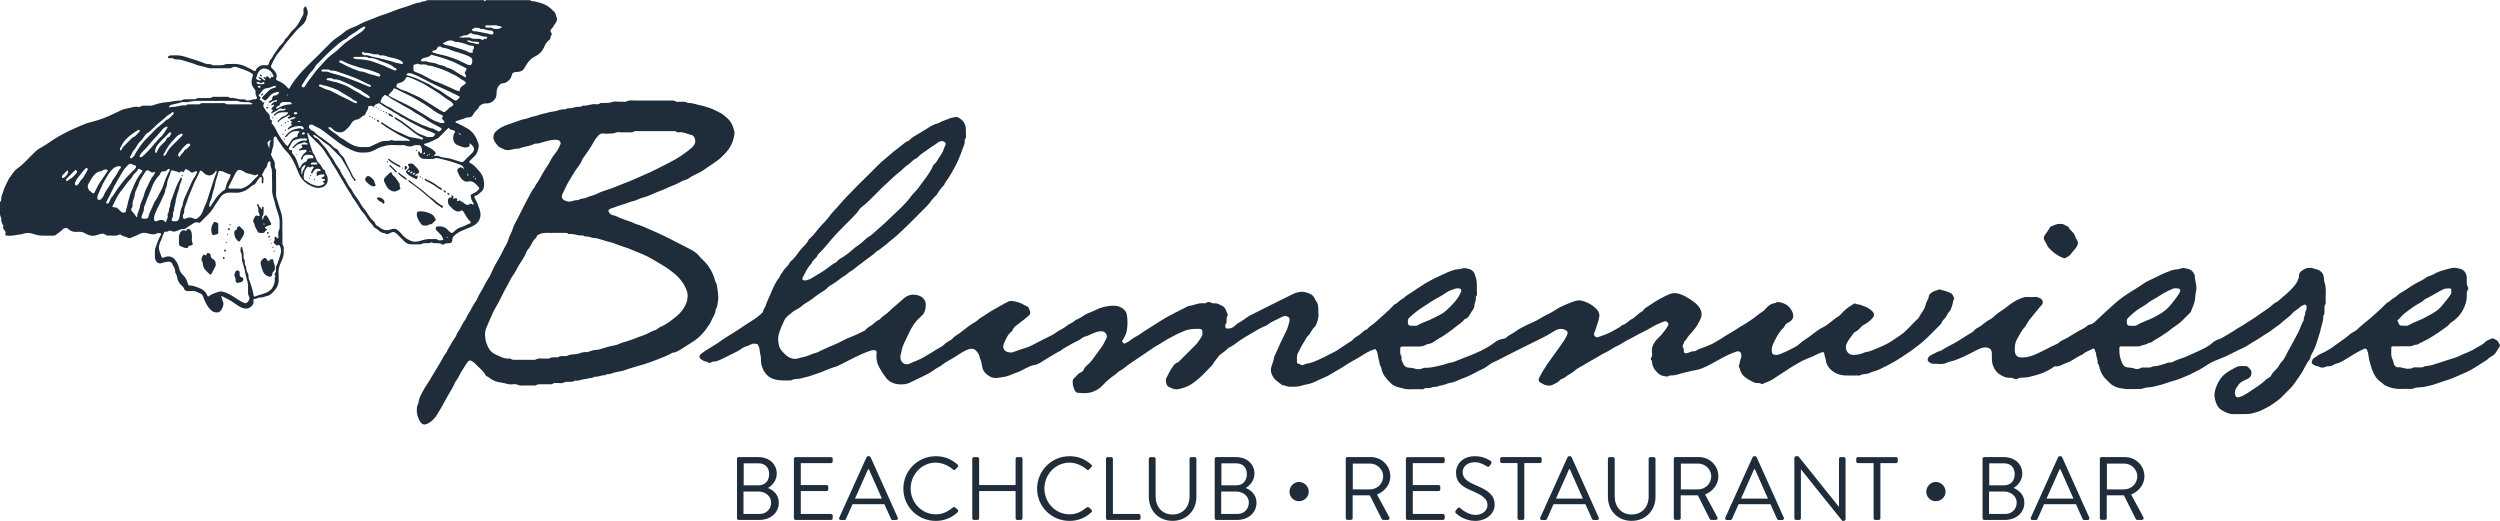 <?xml version="1.0" encoding="UTF-8"?>
<svg xmlns="http://www.w3.org/2000/svg" id="Ebene_1" viewBox="0 0 500 104.17">
  <defs>
    <style>.cls-1{fill:#1f2d3a;}</style>
  </defs>
  <path class="cls-1" d="M153.59,97.6c.84-.49,1.76-1.49,1.76-2.87,0-1.89-1.49-3.31-3.68-3.31h-3.93c-.2,0-.34,.16-.34,.34v11.89c0,.18,.14,.34,.34,.34h4.1c2.32,0,3.92-1.46,3.92-3.47,0-1.65-1.2-2.53-2.16-2.93Zm-4.85-4.94h2.93c1.38,0,2.16,.86,2.16,2.16s-.77,2.25-2.16,2.25h-2.93v-4.4Zm3.23,10.13h-3.27v-4.49h2.96c1.4,0,2.57,.93,2.57,2.21s-.95,2.28-2.26,2.28Z"></path>
  <path class="cls-1" d="M166.2,91.42h-7.08c-.2,0-.34,.16-.34,.34v11.89c0,.18,.14,.34,.34,.34h7.08c.2,0,.34-.16,.34-.34v-.52c0-.18-.14-.34-.34-.34h-6.04v-4.58h5.16c.18,0,.34-.14,.34-.34v-.52c0-.18-.16-.34-.34-.34h-5.16v-4.38h6.04c.2,0,.34-.16,.34-.34v-.52c0-.18-.14-.34-.34-.34Z"></path>
  <path class="cls-1" d="M174.11,91.44c-.05-.11-.14-.2-.31-.2h-.18c-.16,0-.25,.09-.31,.2l-5.46,12.09c-.11,.23,.04,.47,.31,.47h.72c.16,0,.27-.11,.31-.2l1.31-2.96h6.38l1.33,2.96c.04,.09,.14,.2,.31,.2h.72c.27,0,.41-.23,.31-.47l-5.43-12.09Zm-3.11,8.28l2.62-5.89h.14c.88,1.96,1.74,3.93,2.62,5.89h-5.39Z"></path>
  <path class="cls-1" d="M191,101.46c-.11-.07-.25-.09-.43,.05-.95,.72-1.87,1.35-3.43,1.35-2.84,0-5.01-2.39-5.01-5.16s2.17-5.17,5.01-5.17c1.22,0,2.5,.54,3.43,1.35,.18,.18,.32,.2,.47,.02l.49-.49c.14-.14,.13-.36-.02-.5-1.22-1.04-2.53-1.67-4.35-1.67-3.59,0-6.49,2.89-6.49,6.49s2.89,6.45,6.49,6.45c1.6,0,3.14-.56,4.37-1.74,.13-.13,.16-.38,.02-.49l-.54-.49Z"></path>
  <path class="cls-1" d="M204.16,91.42h-.7c-.2,0-.34,.16-.34,.34v5.25h-7.29v-5.25c0-.18-.14-.34-.34-.34h-.7c-.18,0-.34,.16-.34,.34v11.89c0,.18,.16,.34,.34,.34h.7c.2,0,.34-.16,.34-.34v-5.44h7.29v5.44c0,.18,.14,.34,.34,.34h.7c.18,0,.34-.16,.34-.34v-11.89c0-.18-.16-.34-.34-.34Z"></path>
  <path class="cls-1" d="M217.75,101.46c-.11-.07-.25-.09-.43,.05-.95,.72-1.87,1.35-3.43,1.35-2.84,0-5.01-2.39-5.01-5.16s2.17-5.17,5.01-5.17c1.22,0,2.5,.54,3.43,1.35,.18,.18,.32,.2,.47,.02l.49-.49c.14-.14,.13-.36-.02-.5-1.22-1.04-2.53-1.67-4.35-1.67-3.59,0-6.49,2.89-6.49,6.49s2.89,6.45,6.49,6.45c1.6,0,3.14-.56,4.37-1.74,.13-.13,.16-.38,.02-.49l-.54-.49Z"></path>
  <path class="cls-1" d="M227.75,102.79h-5.17v-11.03c0-.18-.16-.34-.34-.34h-.7c-.2,0-.34,.16-.34,.34v11.89c0,.18,.14,.34,.34,.34h6.22c.2,0,.34-.16,.34-.34v-.52c0-.18-.14-.34-.34-.34Z"></path>
  <path class="cls-1" d="M238.93,91.42h-.68c-.2,0-.34,.16-.34,.34v7.53c0,2.05-1.29,3.61-3.41,3.61s-3.38-1.6-3.38-3.65v-7.49c0-.18-.14-.34-.34-.34h-.68c-.18,0-.34,.16-.34,.34v7.6c0,2.73,1.92,4.81,4.74,4.81s4.78-2.08,4.78-4.81v-7.6c0-.18-.16-.34-.34-.34Z"></path>
  <path class="cls-1" d="M249.13,97.6c.84-.49,1.76-1.49,1.76-2.87,0-1.89-1.49-3.31-3.68-3.31h-3.93c-.2,0-.34,.16-.34,.34v11.89c0,.18,.14,.34,.34,.34h4.1c2.32,0,3.92-1.46,3.92-3.47,0-1.65-1.2-2.53-2.16-2.93Zm-4.85-4.94h2.93c1.38,0,2.16,.86,2.16,2.16s-.77,2.25-2.16,2.25h-2.93v-4.4Zm3.23,10.13h-3.27v-4.49h2.96c1.4,0,2.57,.93,2.57,2.21s-.95,2.28-2.26,2.28Z"></path>
  <path class="cls-1" d="M259.79,96.39c-1.02,0-1.89,.88-1.89,1.96s.86,1.89,1.89,1.89c1.08,0,1.96-.86,1.96-1.89,0-1.08-.88-1.96-1.96-1.96Z"></path>
  <path class="cls-1" d="M278.06,95.24c0-2.14-1.76-3.83-3.92-3.83h-4.65c-.2,0-.34,.16-.34,.34v11.89c0,.18,.14,.34,.34,.34h.7c.18,0,.34-.16,.34-.34v-4.58h3.43l2.39,4.76c.04,.07,.13,.16,.29,.16h.92c.31,0,.43-.29,.31-.52l-2.46-4.56c1.56-.63,2.66-2.01,2.66-3.67Zm-4.01,2.64h-3.49v-5.16h3.49c1.38,0,2.59,1.17,2.59,2.53,0,1.47-1.2,2.62-2.59,2.62Z"></path>
  <path class="cls-1" d="M288.6,91.42h-7.08c-.2,0-.34,.16-.34,.34v11.89c0,.18,.14,.34,.34,.34h7.08c.2,0,.34-.16,.34-.34v-.52c0-.18-.14-.34-.34-.34h-6.04v-4.58h5.16c.18,0,.34-.14,.34-.34v-.52c0-.18-.16-.34-.34-.34h-5.16v-4.38h6.04c.2,0,.34-.16,.34-.34v-.52c0-.18-.14-.34-.34-.34Z"></path>
  <path class="cls-1" d="M294.96,96.95c-1.51-.63-2.43-1.33-2.43-2.53,0-.75,.57-1.98,2.48-1.98,1.1,0,2.23,.75,2.35,.83,.29,.16,.47,.09,.63-.16,.07-.11,.14-.23,.22-.34,.22-.34,0-.56-.11-.61,0,0-1.31-.92-3.07-.92-2.86,0-3.83,1.98-3.83,3.2,0,2.05,1.19,2.86,3.16,3.72,2.07,.86,3.14,1.6,3.14,2.84,0,1.06-.95,1.98-2.41,1.98-1.6,0-2.91-1.26-3.04-1.37-.25-.22-.45-.07-.63,.16-.09,.11-.18,.23-.27,.34-.22,.34-.04,.49,.11,.61,.23,.22,1.67,1.46,3.79,1.46s3.88-1.37,3.88-3.23c0-2.08-1.56-3-3.99-3.99Z"></path>
  <path class="cls-1" d="M308.33,92.28v-.52c0-.18-.14-.34-.34-.34h-7.62c-.2,0-.34,.16-.34,.34v.52c0,.18,.14,.34,.34,.34h3.13v11.03c0,.18,.16,.34,.34,.34h.68c.18,0,.34-.16,.34-.34v-11.03h3.13c.2,0,.34-.16,.34-.34Z"></path>
  <path class="cls-1" d="M314.31,91.44c-.05-.11-.14-.2-.31-.2h-.18c-.16,0-.25,.09-.31,.2l-5.46,12.09c-.11,.23,.04,.47,.31,.47h.72c.16,0,.27-.11,.31-.2l1.31-2.96h6.38l1.33,2.96c.04,.09,.14,.2,.31,.2h.72c.27,0,.41-.23,.31-.47l-5.43-12.09Zm-3.11,8.28l2.62-5.89h.14c.88,1.96,1.74,3.93,2.62,5.89h-5.39Z"></path>
  <path class="cls-1" d="M330.75,91.42h-.68c-.2,0-.34,.16-.34,.34v7.53c0,2.05-1.29,3.61-3.41,3.61s-3.38-1.6-3.38-3.65v-7.49c0-.18-.14-.34-.34-.34h-.68c-.18,0-.34,.16-.34,.34v7.6c0,2.73,1.92,4.81,4.74,4.81s4.78-2.08,4.78-4.81v-7.6c0-.18-.16-.34-.34-.34Z"></path>
  <path class="cls-1" d="M343.67,95.24c0-2.14-1.76-3.83-3.92-3.83h-4.65c-.2,0-.34,.16-.34,.34v11.89c0,.18,.14,.34,.34,.34h.7c.18,0,.34-.16,.34-.34v-4.58h3.43l2.39,4.76c.04,.07,.13,.16,.29,.16h.92c.31,0,.43-.29,.31-.52l-2.46-4.56c1.56-.63,2.66-2.01,2.66-3.67Zm-4.01,2.64h-3.49v-5.16h3.49c1.38,0,2.59,1.17,2.59,2.53,0,1.47-1.2,2.62-2.59,2.62Z"></path>
  <path class="cls-1" d="M351.32,91.44c-.05-.11-.14-.2-.31-.2h-.18c-.16,0-.25,.09-.31,.2l-5.46,12.09c-.11,.23,.04,.47,.31,.47h.72c.16,0,.27-.11,.31-.2l1.31-2.96h6.38l1.33,2.96c.04,.09,.14,.2,.31,.2h.72c.27,0,.41-.23,.31-.47l-5.43-12.09Zm-3.11,8.28l2.62-5.89h.14c.88,1.96,1.74,3.93,2.62,5.89h-5.39Z"></path>
  <path class="cls-1" d="M368.77,91.42h-.63c-.2,0-.34,.16-.34,.34v9.58h-.04l-8.1-10.1h-.45c-.18,0-.34,.14-.34,.32v12.09c0,.18,.16,.34,.34,.34h.63c.2,0,.34-.16,.34-.34v-9.77h.02l8.25,10.29h.32c.18,0,.34-.14,.34-.32v-12.09c0-.18-.16-.34-.34-.34Z"></path>
  <path class="cls-1" d="M379.21,91.42h-7.62c-.2,0-.34,.16-.34,.34v.52c0,.18,.14,.34,.34,.34h3.13v11.03c0,.18,.16,.34,.34,.34h.68c.18,0,.34-.16,.34-.34v-11.03h3.13c.2,0,.34-.16,.34-.34v-.52c0-.18-.14-.34-.34-.34Z"></path>
  <path class="cls-1" d="M387.15,96.39c-1.02,0-1.89,.88-1.89,1.96s.86,1.89,1.89,1.89c1.08,0,1.96-.86,1.96-1.89,0-1.08-.88-1.96-1.96-1.96Z"></path>
  <path class="cls-1" d="M402.7,97.6c.84-.49,1.76-1.49,1.76-2.87,0-1.89-1.49-3.31-3.68-3.31h-3.93c-.2,0-.34,.16-.34,.34v11.89c0,.18,.14,.34,.34,.34h4.1c2.32,0,3.92-1.46,3.92-3.47,0-1.65-1.2-2.53-2.16-2.93Zm-4.85-4.94h2.93c1.38,0,2.16,.86,2.16,2.16s-.77,2.25-2.16,2.25h-2.93v-4.4Zm3.23,10.13h-3.27v-4.49h2.96c1.4,0,2.57,.93,2.57,2.21s-.95,2.28-2.26,2.28Z"></path>
  <path class="cls-1" d="M412.42,91.44c-.05-.11-.14-.2-.31-.2h-.18c-.16,0-.25,.09-.31,.2l-5.46,12.09c-.11,.23,.04,.47,.31,.47h.72c.16,0,.27-.11,.31-.2l1.31-2.96h6.38l1.33,2.96c.04,.09,.14,.2,.31,.2h.72c.27,0,.41-.23,.31-.47l-5.43-12.09Zm-3.11,8.28l2.62-5.89h.14c.88,1.96,1.74,3.93,2.62,5.89h-5.39Z"></path>
  <path class="cls-1" d="M428.88,95.24c0-2.14-1.76-3.83-3.92-3.83h-4.65c-.2,0-.34,.16-.34,.34v11.89c0,.18,.14,.34,.34,.34h.7c.18,0,.34-.16,.34-.34v-4.58h3.43l2.39,4.76c.04,.07,.13,.16,.29,.16h.92c.31,0,.43-.29,.31-.52l-2.46-4.56c1.56-.63,2.66-2.01,2.66-3.67Zm-4.01,2.64h-3.49v-5.16h3.49c1.38,0,2.59,1.17,2.59,2.53,0,1.47-1.2,2.62-2.59,2.62Z"></path>
  <path class="cls-1" d="M499.96,68.96c-.21-.35-.33-.81-.75-.98-.28-.11-.55-.44-.89-.26-.45,.23-.98,.34-1.33,.72-.55,.59-1.32,.84-1.97,1.27-1.01,.66-2.19,.98-3.26,1.53-.4,.21-.83,.33-1.24,.45-.88,.27-1.75,.58-2.63,.85-.92,.29-1.82,.64-2.79,.69-.06,0-.14,0-.19,.03-.44,.34-.95,.19-1.43,.22-.3,.02-.64-.1-.89,.07-.3,.2-.61,.16-.92,.19-.75,.06-1.43-.41-2.2-.27-.13,.03-.21-.13-.32-.19-.41-.23-.39-.68-.51-1.04-.16-.47-.43-.92-.39-1.45,.02-.32,0-.64,0-.97,0-.54,.01-.55,.53-.56,.54,0,1.07,0,1.72,0,.69-.08,1.51,.17,2.29-.23,.23-.12,.52-.03,.79-.18,.93-.53,1.94-.91,2.84-1.53,.6-.41,1.27-.77,1.84-1.22,.56-.44,1.24-.76,1.68-1.36,.06-.08,.15-.15,.24-.21,.95-.59,1.74-1.36,2.3-2.34,.54-.96,.9-1.99,.88-3.12,0-.36-.07-.72,.19-1.05,.13-.16,.13-.46,.03-.62-.37-.65-.18-1.34-.23-2.01-.01-.19-.06-.36-.13-.55-.36-.95-1.16-1.12-2.03-1.26-.71-.11-1.36,.16-2,.32-.89,.22-1.78,.52-2.58,1-.42,.26-.96,.3-1.32,.57-.86,.67-1.9,1-2.8,1.6-.82,.55-1.64,1.11-2.49,1.6-.43,.25-.74,.67-1.16,.87-.55,.26-.86,.83-1.45,1.01-1.07,1.1-2.21,2.13-3.37,3.14-.71,.61-1.47,1.15-2.15,1.8-.32,.3-.68,.66-1.09,.85-.56,.25-.98,.68-1.43,1.04-.74,.61-1.56,1.09-2.31,1.67-.85,.66-1.81,1.24-2.82,1.67-.49,.21-.88,.58-1.34,.83-.34,.18-.52,.6-.54,.96-.02,.31,.38,.39,.62,.56,.27,.19,.58,.12,.84,.27,.44,.26,.9,.23,1.34,.02,.14-.07,.28-.13,.43-.11,.5,.08,.91-.15,1.32-.38,.09-.05,.18-.11,.29-.13,.72-.13,1.35-.52,1.95-.89,.7-.43,1.41-.84,2.11-1.28,.48-.3,1.01-.53,1.53-.78,.31-.15,.53-.06,.63,.18,.31,.66,.3,1.39,.46,2.07,.17,.72,.4,1.42,.64,2.09,.33,.91,.88,1.76,1.74,2.32,.27,.17,.44,.44,.74,.6,.98,.51,2.01,.76,3.11,.73,.69-.02,1.38,0,2.06,0,.15,0,.32,.03,.44-.04,.78-.4,1.66-.19,2.49-.42,.52-.14,1.09-.22,1.59-.38,.88-.27,1.74-.63,2.62-.87,1.09-.31,2.06-.84,3.09-1.25,1.14-.44,2.2-1.07,3.24-1.71,.49-.3,.94-.65,1.44-.92,.47-.24,.76-.72,1.21-.91,.91-.4,1.15-1.31,1.67-2,.06-.08,.07-.28,.01-.37Zm-20.15-5.17c.41-.43,.8-.92,1.28-1.26,.51-.36,1-.76,1.52-1.12,.79-.56,1.71-.92,2.43-1.59,.12-.11,.3-.15,.45-.22,1.1-.54,2.1-1.25,3.22-1.76,.45-.2,.87-.12,1.31-.15,.11,0,.23,.07,.23,.18,0,.35,.09,.69-.13,1.05-.43,.71-1.02,1.28-1.51,1.94-.54,.74-1.24,1.36-2.1,1.82-.8,.42-1.57,.91-2.4,1.26-.83,.35-1.67,.69-2.46,1.14-.24,.14-.51,.03-.67,.06-.29,0-.48,0-.67,0-.54-.02-.54-.55-.76-.85-.17-.24,.13-.37,.26-.52Z"></path>
  <path class="cls-1" d="M77.77,22.67c-.07-.01-.16,.04-.14,.09,.09,.25,.27,.41,.53,.48,.1,.02,.18,.11,.27,.16,.1,.04,.16,0,.18-.11-.02-.16-.59-.58-.85-.62Z"></path>
  <path class="cls-1" d="M76.72,22.18c-.06,0-.11,.05-.09,.12,.02,.06,.06,.1,.13,.09,.07-.01,.1-.06,.1-.13-.02-.06-.07-.1-.13-.09Z"></path>
  <path class="cls-1" d="M76.15,22.03s.02,.09,.05,.1c.06,.02,.11-.01,.13-.08-.02-.03-.03-.09-.06-.1-.06-.02-.12,0-.13,.08Z"></path>
  <path class="cls-1" d="M77.26,22.41c-.1-.01-.16,.04-.14,.14,0,.06,.06,.1,.13,.11,.07,0,.11-.05,.12-.12,0-.07-.04-.12-.1-.13Z"></path>
  <path class="cls-1" d="M74.98,23.68c-.07,0-.12,.03-.13,.1,0,.07,.04,.11,.1,.13,.07,0,.12-.03,.13-.1,0-.06-.04-.12-.1-.12Z"></path>
  <path class="cls-1" d="M409.74,49.54c.77,.88,1.67,1.56,2.76,2,.19,.08,.4,.16,.55,.08,.4-.23,.89-.44,1.12-.8,.27-.42,.63-.74,.92-1.13,.41-.56,.74-1.1,.24-1.79-.16-.22-.26-.49-.34-.75-.23-.74-1.05-1.06-1.3-1.78-.57-.2-1.03-.71-1.69-.58-.6-.06-1.09,.21-1.58,.43-.13,.06-.32,.04-.4,.19-.29,.59-.71,1.09-1.07,1.63-.24,.36-.3,.7-.02,1.09,.32,.44,.44,1,.81,1.43Z"></path>
  <path class="cls-1" d="M74.45,23.43c-.07,0-.11,.06-.1,.12,0,.07,.06,.11,.12,.1,.07,0,.1-.06,.1-.12-.01-.07-.06-.11-.13-.1Z"></path>
  <path class="cls-1" d="M464.2,65.67c.13-.77,.49-1.51,.45-2.33,0-.06-.01-.15,.02-.19,.38-.47,.18-1.03,.23-1.55,.02-.21-.06-.44,.1-.62,.16-.18,.17-.39,.15-.61-.12-1.27,.22-2.55-.22-3.81-.16-.45-.09-.98-.24-1.48-.15-.49-.43-.74-.81-.99-.3-.19-.64-.21-.96-.33-.78-.3-1.57-.27-2.26,.19-.35,.23-.81,.51-.83,1.01-.05,.87-.44,1.59-.96,2.21-.98,1.19-2.21,2.13-3.37,3.14-.02,.01-.03,.03-.05,.04-.6,.2-1.01,.7-1.48,1.07-.67,.52-1.4,.95-2.08,1.45-.67,.5-1.38,.96-2.1,1.39-.38,.23-.74,.49-1.11,.73-.46,.3-.97,.53-1.41,.84-.69,.49-1.44,.88-2.15,1.32-.44,.27-.87,.55-1.39,.71-.56,.17-1.05,.51-1.51,.92-.31,.28-.71,.51-1.1,.73-1.2,.67-2.49,1.15-3.73,1.74-.8,.38-1.67,.55-2.47,.95-.25,.12-.56,.32-.89,.29-.49-.04-.89,.26-1.34,.35-.59,.13-1.14,.41-1.76,.41-.11,0-.24-.03-.32,.02-.59,.38-1.25,.19-1.88,.23-.21,.01-.42-.02-.62,.11-.41,.27-.92,.23-1.3,.08-.42-.16-.82-.16-1.24-.2-.42-.05-.77-.17-1.01-.62-.5-.96-.73-1.96-.69-3.04,.02-.53,.01-.55,.54-.55,1.01,0,2.02,0,3.03,0,.17,0,.37,.03,.51-.04,.58-.29,1.3-.22,1.82-.68,.54,.08,.82-.4,1.23-.59,.83-.41,1.56-1,2.35-1.49,.44-.27,.8-.64,1.21-.92,.63-.43,1.27-.84,1.81-1.37,.51-.49,1.01-1,1.51-1.5,.11-.11,.24-.21,.29-.34,.28-.72,.6-1.43,.78-2.18,.14-.6,.07-1.24,.25-1.87,.3-1.06-.27-2.13-.24-3.21,0-.06-.06-.11-.08-.17-.35-.96-1.16-1.18-2.06-1.31-.5-.07-.9,.24-1.36,.25-.85,.02-1.59,.38-2.35,.67-.61,.23-1.19,.56-1.78,.85-.89,.44-1.85,.79-2.65,1.36-.79,.57-1.63,1.06-2.45,1.57-1.13,.7-2.23,1.48-3.21,2.34-1.32,1.17-2.62,2.39-3.91,3.6-.37,.35-.75,.62-1.26,.69-.13,.02-.24,.06-.34,.16-.49,.49-1.14,.73-1.72,1.07-.65,.38-1.33,.75-1.95,1.16-.74,.5-1.64,.72-2.27,1.37-1.71,.72-3.28,1.74-5.04,2.39-.81,.3-1.59,.45-2.42,.39-.65-.05-1.09-.48-1.14-1.2-.06-.9,.02-1.76,.51-2.58,.49-.81,.87-1.69,1.55-2.38,.07-.07,.14-.16,.18-.26,.39-.8,.97-1.49,1.54-2.15,.54-.63,1.02-1.31,1.59-1.91,.35-.36,.25-1.05-.19-1.28-.35-.18-.7-.38-1.14-.34-.47,.05-.95,.05-1.42,0-.58-.06-1.09,.17-1.59,.36-.95,.36-1.79,.97-2.57,1.59-.74,.6-1.59,1.04-2.31,1.68-.33,.3-.68,.66-1.09,.86-.81,.39-1.43,1.03-2.18,1.51-.28,.18-.63,.27-.85,.55-.33,.44-.83,.68-1.27,.94-.77,.47-1.53,.97-2.3,1.44-1.01,.62-2.12,1.06-3.08,1.74-.31,.22-.73,.19-1.06,.41-.51,.34-1.15,.46-1.56,.96-.29,.35-.27,.75,.09,.99,.23,.15,.5,.35,.74,.34,.91-.04,1.82,.22,2.73-.17,.27-.12,.58-.25,.89-.31,.88-.17,1.67-.57,2.48-.91,.89-.38,1.74-.87,2.61-1.3,.64-.32,1.27-.66,2.05-.56,.65,.08,1.02,.43,1.05,1.1,.04,.82-.08,1.63,.21,2.46,.32,.91,.84,1.55,1.64,2,.59,.33,1.23,.56,1.93,.5,.17-.01,.33,0,.49,.1,.36,.22,.73,.23,1.08-.01,.14-.09,.28-.09,.43-.1,.61-.03,1.2-.04,1.82-.2,.65-.16,1.29-.31,1.93-.53,1.01-.34,1.94-.8,2.81-1.41,.11-.08,.21-.16,.35-.14,.86,.11,1.52-.46,2.27-.7,1-.32,1.79-1.03,2.73-1.47,.19-.09,.39-.14,.56-.3,.53-.48,1.23-.66,1.83-1.01,.15-.09,.47-.11,.49,.12,.03,.34,.3,.58,.29,.9-.01,.58,.41,1.08,.27,1.68-.01,.05,.02,.14,.05,.18,.28,.29,.29,.71,.4,1.05,.27,.86,.65,1.6,1.32,2.19,.21,.19,.4,.39,.59,.59,.83,.9,1.96,1.16,3.09,1.27,1,.1,2.02,.02,3.03,.02,.17,0,.36,.02,.51-.05,.71-.33,1.49-.23,2.23-.41,.57-.14,1.14-.27,1.7-.43,.6-.18,1.19-.42,1.8-.59,.63-.17,1.26-.36,1.85-.6,.89-.38,1.81-.69,2.65-1.18,.57-.32,1.19-.57,1.74-.92,.75-.47,1.48-.98,2.28-1.35,.78-.36,1.61-.62,2.39-.98,.83-.37,1.63-.81,2.44-1.21,.64-.32,1.34-.57,1.93-.97,.98-.66,2.04-1.18,3-1.87,.58-.42,1.25-.72,1.8-1.17,.64-.53,1.38-.93,1.97-1.48,.73-.69,1.61-1.2,2.26-1.97,.46-.55,1.17-.78,1.62-1.33,.05-.06,.16-.06,.23-.1,.26-.12,.56-.42,.81-.15,.24,.26,.15,.66,.05,.98-.06,.2-.21,.36-.2,.59,.03,.49-.37,.91-.27,1.41-.48,.75-.69,1.62-1.09,2.41-.65,1.28-1.35,2.53-2.05,3.78-.34,.61-.58,1.25-1.01,1.83-.25,.34-.6,.63-.77,1-.37,.82-1.24,1.22-1.6,2.05-.18,.41-.71,.53-1.03,.83-.68,.65-1.41,1.2-2.21,1.7-1.01,.63-1.91,1.43-3.09,1.8-.53,.17-.83-.02-.92-.59-.14-.85,.38-1.39,.81-1.98,.42-.57,1.11-.76,1.71-1.06,.61-.31,.84-.75,.76-1.47-.04-.29-.7-1.08-1-1.08-.67,0-1.34-.15-2.01,.19-.76,.38-1.5,.78-2.17,1.29-.77,.59-1.31,1.38-1.69,2.28-.31,.73-.56,1.45-.51,2.26,.02,.37,.13,.69,.23,1.04,.2,.68,.53,1.3,1.09,1.65,.79,.51,1.66,.94,2.67,.89,.41-.02,.82,0,1.37,0,.68-.07,1.5,.08,2.33-.2,.55-.18,1.14-.28,1.67-.55,.73-.38,1.48-.7,2.16-1.19,.63-.46,1.31-.84,1.86-1.42,.62-.65,1.28-1.28,1.91-1.92,.41-.42,.75-.93,1.08-1.41,.41-.6,.86-1.19,1.23-1.83,.47-.82,.84-1.71,1.43-2.44,.24-.3,.16-.64,.35-.94,.6-.98,1-2.07,1.31-3.18,.19-.7,.48-1.37,.6-2.11Zm-38.51-2.17c.73-.68,1.44-1.36,2.32-1.87,.63-.36,1.26-.76,1.83-1.24,.08-.07,.17-.12,.26-.17,.8-.42,1.56-.91,2.32-1.39,.7-.43,1.44-.8,2.2-1.11,.31-.13,.73-.06,1.08-.01,.35,.05,.45,.38,.27,.71-.3,.58-.7,1.09-1.09,1.62-.36,.48-.73,.93-1.13,1.37-.82,.89-1.84,1.46-2.89,2.02-1.16,.61-2.44,.95-3.55,1.64-.28,.17-.59,.05-.78,.09-.27,0-.45,0-.62,0-.27-.02-.48-.18-.51-.42-.05-.43-.13-.87,.28-1.25Z"></path>
  <path class="cls-1" d="M75.18,21.45s-.05,.07-.04,.1c.02,.07,.08,.09,.14,.06,.03-.01,.03-.07,.05-.1-.03-.06-.08-.09-.14-.06Z"></path>
  <path class="cls-1" d="M73.94,23.18c-.06,.02-.1,.07-.09,.13,.01,.07,.06,.11,.13,.09,.06-.02,.1-.07,.09-.13-.01-.06-.05-.11-.13-.09Z"></path>
  <path class="cls-1" d="M75.47,23.93c-.08,.03-.12,.1-.1,.15,.07,.15,.18,.28,.35,.32,.06,.01,.14-.04,.12-.11-.06-.19-.2-.3-.37-.36Z"></path>
  <path class="cls-1" d="M75.81,21.84c.03-.06,.01-.12-.06-.14-.03,0-.09,.01-.1,.04-.03,.06,0,.11,.05,.14,.04-.01,.09-.02,.1-.05Z"></path>
  <path class="cls-1" d="M388.28,64.66c.15-.61,.74-.91,1.01-1.45,.14-.28,.3-.6,.54-.85,.3-.31,.42-.7,.56-1.11,.13-.39,.2-.77,.28-1.16,.05-.23,.33-.41,.08-.68-.17-.19-.16-.48-.4-.65-.72-.48-1.56-.61-2.35-.87-.08-.02-.19-.02-.25,.02-.24,.15-.52,.17-.77,.27-.39,.15-.76,.36-1.06,.7-.21,.24-.12,.53-.24,.78-.22,.47-.5,.96-.6,1.44-.15,.74-.64,1.23-.98,1.82-.16,.28-.3,.62-.55,.84-1.21,1.08-2.17,2.42-3.55,3.33-.92,.6-1.79,1.27-2.77,1.76-1.08,.54-2.18,1-3.31,1.41-.37,.13-.76,.11-1.1,.27-.69,.31-1.39,.44-2.15,.46-1.12,.03-1.76-1.14-1.39-2.12,.31-.84,.95-1.49,1.44-2.22,.07-.1,.17-.22,.28-.26,.56-.2,.87-.67,1.28-1.05,.11-.1,.21-.23,.34-.29,.71-.36,1.33-.83,1.87-1.41,.4-.43,.42-.94,0-1.35-.27-.27-.55-.5-.89-.7-.49-.28-1.02-.41-1.52-.62-.33-.14-.75-.06-1.09-.28-.08-.05-.19,.05-.29,.1-.7,.43-1.38,.9-1.98,1.47-.39,.37-.71,.85-1.16,1.1-.55,.3-.97,.75-1.47,1.09-.43,.3-.85,.7-1.3,.9-.98,.45-1.8,1.12-2.62,1.76-.75,.59-1.6,1.02-2.3,1.69-.27,.26-.63,.49-.99,.67-.76,.38-1.5,.79-2.29,1.11-.48,.2-.96,.45-1.51,.4-.51-.05-.66-.2-.72-.7-.08-.73,.16-1.36,.5-2,.51-.95,.97-1.93,1.79-2.67,.09-.09,.19-.17,.23-.3,.14-.41,.43-.64,.82-.83,.96-.47,1.2-1.25,.71-2.23-.25-.5-.57-.94-1.07-1.26-.55-.35-1.11-.56-1.77-.58-.28,0-.47,.2-.72,.24-.63,.09-1.09,.44-1.51,.88-.3,.31-.58,.66-.94,.87-.55,.32-1.01,.76-1.52,1.13-.44,.32-.91,.62-1.35,.93-.47,.33-.98,.58-1.46,.88-.62,.39-1.23,.8-1.87,1.18-.49,.29-1,.55-1.46,.88-.59,.42-1.23,.73-1.83,1.11-.59,.37-1.25,.6-1.89,.87-.64,.27-1.34,.4-1.92,.82-.06,.04-.17,.05-.25,.04-.49-.04-.89,.24-1.34,.36-.49,.13-.73,.04-.76-.46-.01-.17,.06-.38-.05-.5-.45-.5,.19-.87,.13-1.32,.49-.31,.64-.9,1.03-1.29,.37-.37,.69-.8,1.03-1.2,.53-.63,.89-1.34,1.23-2.06,.28-.58,.27-1.22,.02-1.79-.46-1.07-1.42-1.67-2.34-2.27-.58-.38-1.22-.71-1.88-.92-.64-.21-1.35-.24-2,.03-1.38,.59-2.69,1.33-3.92,2.19-.48,.34-1.05,.59-1.4,1.1-.06,.09-.14,.18-.23,.22-.76,.36-1.23,1.11-1.98,1.47-.67,.33-1.1,1-1.86,1.19-.08,.02-.14,.09-.21,.14-.54,.45-1.18,.73-1.78,1.09-.83,.5-1.76,.78-2.67,1.12-.28,.11-.51,.21-.77,.02-.32-.23-.34-.61-.21-.87,.29-.59,.4-1.23,.64-1.83,.16-.41,.26-.88,.33-1.33,.1-.61-.16-1.13-.58-1.55-.59-.59-1.28-1.05-2.05-1.35-.62-.24-1.2-.48-1.96-.29-.75,.18-1.42,.5-2.12,.78-.8,.32-1.56,.74-2.29,1.22-.89,.59-1.92,.95-2.83,1.55-.81,.53-1.74,.87-2.62,1.3-.59,.29-1.19,.56-1.74,.91-.53,.34-1.03,.75-1.59,1.02-.28,.14-.52,.29-.72,.51-.2,.22-.44,.28-.73,.33-.5,.1-1.01,.22-1.45,.55-.55,.42-1.13,.82-1.73,1.17-.82,.48-1.69,.89-2.56,1.26-.69,.29-1.39,.58-2.11,.83-.49,.17-.96,.41-1.46,.59-.36,.13-.71,.32-1.07,.34-.52,.04-.96,.29-1.45,.42-.51,.13-1.02,.25-1.53,.36-.81,.17-1.62,.34-2.45,.27-.09,0-.19,.07-.29,.12-.52,.23-1.08,.2-1.57,.05-.36-.11-.69-.18-1.05-.18-.54,0-.96-.18-1.22-.72-.21-.44-.48-.85-.39-1.38,.01-.08,.01-.19-.03-.25-.36-.44-.17-.95-.22-1.43-.03-.34,.13-.46,.45-.45,.6,.01,1.2,0,1.81,0h0c.15,0,.3,0,.45,0,.72-.03,1.44,.09,2.14-.22,.23-.1,.48-.26,.76-.29,.54-.06,1.02-.34,1.42-.66,.54-.42,1.17-.67,1.73-1.06,.72-.51,1.48-.99,2.14-1.56,.62-.55,1.39-.92,1.9-1.6,.03-.03,.06-.08,.09-.09,.81-.21,1.01-.99,1.42-1.55,.23-.32,.52-.7,.53-1.14,0-.58,.41-1.08,.27-1.68-.01-.05,.02-.14,.06-.18,.21-.21,.19-.47,.17-.73-.07-1.01,.12-2.03-.22-3.04-.16-.49-.25-.98-.64-1.34-.39-.37-.91-.43-1.39-.53-.49-.1-.96,.18-1.42,.2-1.08,.05-2,.54-2.93,.95-1.79,.8-3.55,1.67-5.17,2.81-.67,.47-1.35,.93-2.05,1.35-.43,.25-.75,.66-1.17,.87-.56,.28-.89,.86-1.5,1.06-1.2,1.31-2.57,2.44-3.89,3.63-.52,.47-1.17,.78-1.61,1.35-.01,.02-.03,.03-.05,.04-.6,.16-.95,.69-1.43,1.03-.51,.35-1.11,.65-1.5,1.17-.05,.06-.14,.09-.21,.13-.63,.41-1.26,.83-1.9,1.24-.43,.27-.81,.6-1.27,.82-.74,.36-1.46,.77-2.2,1.13-.89,.43-1.77,.86-2.73,1.15-.45,.14-.95,.13-1.39,.39-.41,.24-.81-.26-1.25-.29-.03,0-.07-.11-.07-.17,.04-.67-.14-1.36,.25-2,.34-.56,.55-1.2,.93-1.73,.44-.62,.66-1.39,1.3-1.87,.01-.01,.02-.04,.03-.06,.29-.51,.58-1.03,1.01-1.45,.1-.1,.2-.21,.26-.36,.31-.72,.59-1.44,.51-2.25-.07-.71,.08-1.42-.21-2.14-.13-.33-.39-.54-.5-.85-.31-.86-1.11-1.14-1.83-1.33-.84-.22-1.73-.06-2.54,.34-2.49,1.23-4.98,2.45-7.44,3.71-.65,.33-1.34,.6-1.94,1.08-.26,.21-.57,.42-.88,.61-.49,.29-.99,.56-1.4,.97-.39,.39-.88,.57-1.45,.54-.35-.01-.45-.17-.43-.48,.01-.15-.02-.31,.09-.43,.17-.17,.16-.38,.17-.6,.01-.38-.1-.78,.21-1.1,.04-.04,.04-.18,0-.24-.33-.57-.33-1.32-1.09-1.68-.48-.23-.89-.56-1.46-.51-.27,.02-.53,0-.8-.16-.27-.16-.63-.15-.92,.03-.13,.08-.27,.16-.42,.13-.72-.13-1.41,.1-2.06,.3-.46,.15-.95,.14-1.39,.37-1.9,.98-3.82,1.88-5.62,3.04-.88,.57-1.77,1.14-2.66,1.7-.34,.21-.69,.43-.99,.66-.54,.41-1.18,.65-1.73,1.06-.42,.31-.84,.64-1.32,.86-.23,.11-.36,0-.5-.14-.13-.14-.21-.27-.08-.45,.41-.6,.74-1.26,.86-1.95,.19-1.07,.2-2.2,0-3.27-.18-.96-1.31-1.62-2.3-1.7-.87-.07-1.7,.1-2.52,.3-.96,.23-1.8,.8-2.73,1.12-.83,.28-1.47,.91-2.27,1.26-.17,.07-.37,.1-.51,.25-.48,.5-1.19,.64-1.7,1.1-.53,.48-1.24,.72-1.83,1.13-.34,.23-.67,.5-1.06,.69-1.11,.52-2.19,1.11-3.28,1.66-.57,.29-1.12,.61-1.72,.81-.94,.31-1.88,.59-2.8,.95-.48,.19-1.39,.02-1.73-.39-.35-.42-.29-.99-.09-1.4,.38-.81,.69-1.71,1.46-2.28,.1-.08,.17-.18,.22-.31,.22-.54,.67-.9,1.11-1.21,.74-.52,1.42-1.12,2.13-1.68,.35-.27,.37-.67,.24-.99-.17-.41-.28-.9-.86-1.03-.26-.06-.47-.28-.72-.39-.7-.3-1.42-.52-2.18-.57-.19-.01-.36,.05-.55,.14-.97,.47-1.89,1.04-2.83,1.55-.94,.5-1.77,1.15-2.67,1.68-.42,.24-.71,.63-1.11,.84-1.17,.62-2.12,1.53-3.18,2.28-.51,.36-1.1,.65-1.5,1.18-.05,.06-.14,.09-.21,.14-.48,.31-1,.55-1.39,.98-.11,.12-.26,.21-.4,.31-.5,.31-1.04,.57-1.52,.9-.59,.41-1.24,.72-1.84,1.11-.94,.62-2.03,.94-3.03,1.42-.95,.46-1.86-.16-1.91-1.22-.02-.46,.18-.86,.24-1.29,.08-.53,.26-1.01,.47-1.48,.35-.77,.72-1.53,1.09-2.29,.53-1.07,1.14-2.08,2.06-2.88,.23-.2,.43-.42,.64-.63,.51-.53,.74-1.99,.45-2.66-.4-.92-1.2-1.2-2.08-1.31-.95-.11-1.78,.32-2.41,.93-.88,.84-1.88,1.55-2.72,2.42-.56,.59-1.35,.91-1.84,1.57-.02,.03-.07,.06-.11,.07-.58,.19-.96,.69-1.43,1.03-.49,.35-1.08,.62-1.45,1.13-.07,.09-.19,.1-.28,.14-.8,.37-1.57,.8-2.41,1.1-1.12,.41-2.15,1.05-3.26,1.53-1.04,.44-2.1,.87-3.12,1.39-.15,.08-.3,.19-.46,.23-1.01,.22-1.9,.79-2.92,.96-.52,.08-1,.34-1.54,.33-.96-.02-1.7-.57-2.27-1.2-.36-.4-.79-.81-.93-1.47-.15-.73-.25-1.48-.07-2.14,.26-1,.69-1.97,1.15-2.92,.34-.7,.95-1.05,1.47-1.51,.36-.31,.78-.58,1.22-.78,.57-.26,.95-.76,1.49-1.07,.57-.34,1.16-.7,1.67-1.13,.51-.42,1.06-.76,1.6-1.13,.33-.23,.73-.38,.98-.69,.35-.42,.84-.68,1.28-.94,.82-.49,1.51-1.16,2.33-1.63,.45-.26,.78-.67,1.22-.91,.55-.3,.99-.73,1.47-1.09,.48-.37,.99-.72,1.47-1.11,.7-.57,1.5-1.03,2.14-1.68,.06-.06,.13-.12,.2-.16,.58-.24,.97-.74,1.49-1.07,.49-.31,.87-.78,1.36-1.14,.75-.54,1.42-1.21,2.11-1.84,1.73-1.6,3.35-3.33,5.04-4.99,.67-.66,1.09-1.53,1.85-2.11,.02-.01,.03-.03,.04-.05,.4-.7,.88-1.34,1.43-1.93,.06-.06,.12-.13,.15-.21,.15-.43,.47-.75,.71-1.12,.38-.58,.73-1.19,1.07-1.79,.75-1.32,1.35-2.7,1.84-4.14,.19-.55,.49-1.07,.44-1.68-.01-.15,.01-.3,.13-.42,.13-.14,.14-.31,.13-.48-.07-.77,.09-1.54-.21-2.33-.22-.58-.58-.93-1.03-1.23-.27-.18-.59-.38-.95-.27-.4,.12-.87,.15-1.21,.31-.63,.31-1.33,.43-1.92,.81-.09,.06-.18,.11-.29,.13-.74,.14-1.38,.54-2,.93-.72,.44-1.44,.87-2.16,1.31-.48,.3-.99,.56-1.4,.97-.12,.12-.23,.26-.4,.31-.41,.13-.75,.43-1.05,.68-.83,.69-1.73,1.3-2.52,2.02-.76,.68-1.59,1.28-2.31,2.01-2.78,2.83-5.71,5.5-8.28,8.52-.47,.55-1,1.02-1.43,1.63-.52,.74-1.18,1.39-1.8,2.06-.83,.89-1.47,1.94-2.42,2.72-.03,.03-.07,.06-.09,.09-.34,.88-1.16,1.4-1.7,2.13-.61,.8-1.18,1.68-1.99,2.32-.03,.03-.07,.06-.08,.1-.3,.75-1.05,1.15-1.41,1.87-.12,.25-.38,.44-.5,.72-.08,.19-.14,.4-.28,.57-.73,.88-1.15,1.94-1.58,2.96-.37,.86-.8,1.7-1.09,2.61-.1,.32-.4,.59-.44,.9-.06,.39-.29,.52-.54,.76-.86,.81-1.89,1.35-2.85,2-.86,.59-1.76,1.16-2.64,1.73-.81,.53-1.66,.99-2.44,1.57-.6,.44-1.25,.86-1.9,1.24-.71,.41-1.4,.86-2.06,1.35-.38,.29-.47,.7-.12,1.03,.14,.13,.32,.21,.47,.32,.29,.22,.67,.14,.95,.34,.26,.18,.52,.18,.78,0,.13-.09,.27-.14,.42-.13,.47,.04,.89-.16,1.28-.34,1.22-.54,2.38-1.2,3.59-1.77,.37-.18,.65-.47,1.01-.66,.54-.28,1.15-.39,1.69-.71,.3-.17,.72-.06,1.08-.04,.16,0,.17,.15,.24,.26,.39,.57,.26,1.26,.45,1.89,.21,.69,.02,1.45,.26,2.19,.27,.86,.6,1.5,1.26,2.06,.84,.7,1.81,.85,2.83,.9,.47,.02,.95,0,1.42,0,.15,0,.32,.03,.44-.04,.67-.37,1.45-.18,2.16-.43,.44-.15,.95-.23,1.4-.36,.61-.19,1.23-.43,1.84-.63,1.02-.32,1.97-.84,3-1.15,.28-.09,.6-.16,.89-.3,2.19-1.04,4.27-2.32,6.6-3.06,.33-.11,.71-.15,1,.01,.25,.13,.12,.48,.11,.72-.04,.89,.07,1.7,.5,2.52,.42,.79,.91,1.53,1.44,2.22,.52,.68,1.32,1.1,2.15,1.23,.96,.15,1.94,.09,2.85-.41,.57-.31,1.19-.55,1.77-.85,.96-.49,1.97-.9,2.82-1.57,.52-.41,1.14-.63,1.66-1.05,.31-.25,.68-.48,1.05-.7,.45-.26,.92-.51,1.37-.8,.8-.51,1.58-1.06,2.45-1.44,.92-.41,1.56-.31,2.01,.31,.12,.17,.25,.33,.37,.51,.18,.29,.17,.61,.29,.9,.22,.5,.34,1.04,.41,1.56,.13,.95,.75,1.55,1.47,1.98,.42,.26,1.01,.42,1.59,.33,.44-.06,.87-.15,1.3-.21,.99-.14,1.82-.63,2.73-.94,1.17-.4,2.14-1.26,3.42-1.45,.77-.11,1.41-.64,2.07-1.04,.87-.52,1.72-1.06,2.6-1.56,.17-.09,.36-.12,.51-.25,.55-.47,1.21-.76,1.82-1.13,.56-.34,1.15-.64,1.74-.91,.49-.22,.84-.7,1.36-.79,.59-.11,1.04-.46,1.58-.65,.58-.21,1.13-.46,1.78-.4,.54,.05,.92,.45,.97,.98,.04,.46-.27,.72-.42,1.08-.42,.99-1.16,1.77-1.75,2.62-.52,.75-1.07,1.54-1.8,2.14-.25,.21-.5,.44-.62,.8-.08,.25-.33,.47-.58,.58-.67,.28-1.02,.9-1.53,1.35-.06,.05-.09,.15-.1,.23-.11,.7,.07,1.35,.34,1.97,.11,.25,.35,.54,.67,.56,.77,.03,1.57,.13,2.31-.02,.99-.21,1.91-.69,2.62-1.46,.73-.79,1.53-1.49,2.41-2.09,.41-.28,.72-.68,1.15-.89,.55-.26,.96-.7,1.43-1.04,.75-.55,1.55-1.02,2.3-1.56,.6-.43,1.23-.81,1.83-1.25,.36-.26,.74-.48,1.1-.73,.48-.35,1.03-.58,1.51-.91,.61-.42,1.25-.78,1.9-1.13,.9-.5,1.83-.95,2.8-1.33,1-.39,1.98-.41,3-.38,.32,0,.54,.21,.54,.53,0,.33,.06,.66-.15,.99-.37,.59-.71,1.2-1.21,1.69-1.06,1.04-2.1,2.09-3.15,3.14-.13,.13-.25,.3-.45,.36-.44,.14-.72,.49-.95,.83-.51,.72-.92,1.51-1.31,2.31-.22,.46,.02,1.5,.4,1.69,.58,.3,1.16,.62,1.87,.54,.35-.04,.65-.16,.97-.24,1.28-.32,2.29-1.08,3.25-1.9,.88-.75,1.65-1.63,2.47-2.45,.12-.12,.24-.23,.33-.39,.31-.58,.76-1.06,1.15-1.58,.51-.67,1.36-.96,1.88-1.63,.03-.03,.06-.06,.1-.08,.69-.29,1.27-.76,1.86-1.19,.79-.58,1.63-1.08,2.46-1.55,.88-.5,1.72-1.07,2.65-1.48,.29-.13,.62-.22,.86-.41,.87-.71,1.93-1.04,2.89-1.58,.4-.22,.83-.24,1.22-.01,.42,.24,.32,.72,.23,1.06-.14,.58-.31,1.19-.57,1.72-.79,1.56-1.54,3.14-2.22,4.75-.06,.13-.17,.23-.2,.4-.1,.7-.36,1.38-.58,2.04-.22,.67-.09,1.13,.15,1.68,.42,.95,1.28,1.44,2.05,2.03,.54-.03,1.01,.34,1.54,.31,.74-.04,1.46,.04,2.21-.2,.47-.15,1.02-.26,1.53-.37,.96-.2,1.81-.76,2.73-1.12,.99-.38,1.87-.96,2.78-1.5,.56-.33,1.16-.63,1.68-1,1.03-.75,2.2-1.25,3.26-1.94,.81-.53,1.62-1.05,2.57-1.33,.25-.07,.39-.13,.48,.17,.05,.16,.2,.29,.22,.45,.13,.83,.32,1.64,.51,2.45,.05,.24,.24,.39,.27,.64,.12,.74,.47,1.44,.93,1.98,.67,.79,1.34,1.63,2.51,1.87,.7,.14,1.35,.44,2.1,.4,.79-.04,1.59,0,2.39-.01,.19,0,.41,.06,.57-.07,.26-.21,.56-.17,.86-.18,.19,0,.43,.05,.57-.04,.53-.34,1.21-.03,1.71-.44,.82,.02,1.51-.49,2.33-.58,.72-.08,1.36-.52,2.06-.76,.95-.33,1.88-.76,2.76-1.25,.83-.46,1.73-.77,2.51-1.36,.3-.22,.62-.49,1-.65,.74-.31,1.44-.72,2.16-1.08,2.61-1.31,5.22-2.63,7.84-3.91,.88-.43,1.69-.95,2.52-1.45,.65-.39,1.67-.42,2.24,.09,.2,.18,.28,.4,.18,.63-.17,.39-.34,.78-.57,1.13-.57,.86-1.17,1.69-1.77,2.53-.59,.84-1.22,1.66-1.8,2.52-.57,.84-1.08,1.71-1.54,2.61-.19,.37-.09,.75,.28,.94,.34,.17,.67,.39,1.03,.49,.46,.13,.96,.18,1.44-.07,.51-.26,1.06-.46,1.43-.93,.08-.1,.2-.15,.32-.2,.25-.11,.53-.2,.73-.38,.57-.52,1.32-.74,1.88-1.29,.56-.55,1.35-.84,2.02-1.27,.99-.63,2.06-1.15,3.06-1.78,.72-.46,1.54-.76,2.27-1.26,.71-.48,1.54-.76,2.27-1.26,.7-.49,1.52-.81,2.27-1.25,1.12-.66,2.35-1.15,3.47-1.84,.79-.49,1.64-.86,2.51-1.18,.26-.1,.49-.08,.7,.14,.21,.22,.24,.45,.1,.7-.38,.68-.88,1.29-1.38,1.88-.32,.37-.74,.67-1.03,1.06-.43,.57-.81,1.17-.81,1.95,0,.54,.19,1.12-.2,1.62-.08,.11-.02,.25,.07,.35,.09,.1,.14,.21,.15,.35,.07,1.13,.73,1.95,1.57,2.57,.37,.28,.95,.27,1.44,.39,.04,0,.1,0,.12-.02,.37-.3,.82-.18,1.23-.24,.47-.07,.96-.19,1.4-.34,.48-.17,.98-.25,1.46-.37,.54-.13,1.1-.26,1.66-.35,.77-.12,1.51-.49,2.23-.83,.63-.3,1.23-.65,1.84-.99,1.25-.71,2.52-1.38,3.88-1.85,.64-.22,1.04,.1,1.05,.78,0,.26-.06,.48-.16,.73-.16,.4-.15,.86-.34,1.27-.05,.11-.03,.27,.06,.37,.16,.17,.12,.41,.21,.59,.13,.28,.23,.58,.44,.84,.62,.79,1.5,1.16,2.35,1.59,.46,.24,1.04-.07,1.47,.33,.03,.03,.12,0,.18-.03,.64-.28,1.3-.5,1.9-.84,.57-.33,1.08-.74,1.64-1.07,.65-.39,1.26-.83,1.9-1.24,.58-.38,1.19-.71,1.79-1.07,.86-.53,1.82-.89,2.76-1.27,.64-.26,1.23-.64,1.9-.85,.32-.1,.47,.07,.48,.23,0,.46,.25,.85,.29,1.29,.07,.69,.38,1.28,.81,1.75,.84,.91,1.94,1.33,3.17,1.37,.82,.03,1.63,0,2.45,0,.15,0,.33,.04,.44-.03,.58-.37,1.29-.16,1.89-.47,.63-.33,1.37-.39,2-.73,.54-.29,1.11-.53,1.65-.81,.94-.48,1.85-1.01,2.73-1.6,.54-.36,1.08-.74,1.63-1.09,.59-.38,1.11-.84,1.67-1.24,.41-.29,.8-.64,1.17-.96,1.24-1.1,2.36-2.31,3.53-3.48Zm-106.38-1.15c.72-.69,1.48-1.31,2.32-1.86,.94-.61,1.84-1.25,2.81-1.81,.55-.32,1.12-.58,1.64-.93,.48-.32,.94-.66,1.47-.85,.53-.19,1.04-.47,1.64-.38,.48,.07,.59,.33,.39,.78-.68,1.54-1.86,2.69-3.08,3.77-.72,.64-1.66,.98-2.51,1.44-1,.55-2.13,.82-3.11,1.41-.25,.15-.55,.05-.73,.07-.27,0-.44,0-.61,0-.27,0-.49-.17-.52-.4-.06-.43-.13-.86,.27-1.25Zm-121.36-8.01c.53-.98,.96-2.03,1.78-2.83,.21-.73,1.04-1.01,1.25-1.74,.01-.04,.05-.07,.08-.1,.97-.9,1.79-1.95,2.64-2.95,1.57-1.85,3.38-3.45,5.02-5.23,.34-.37,.54-.86,.95-1.18,1.92-1.46,3.42-3.36,5.23-4.93,.77-.67,1.46-1.45,2.28-2.04,.65-.47,1.13-1.12,1.79-1.53,.64-.39,1.04-1.08,1.77-1.33,.09-.03,.16-.14,.24-.22,.57-.61,1.31-1,1.96-1.5,.6-.47,1.28-.82,1.88-1.29,.32-.26,.71-.47,1.17-.4,.4,.07,.69,.45,.5,.79-.27,.5-.37,1.06-.66,1.57-.21,.37-.47,.7-.69,1.05-.28,.44-.49,.96-.95,1.27-.21,.14-.23,.41-.33,.61-.35,.71-.79,1.34-1.24,1.98-.48,.67-1,1.31-1.46,1.98-.43,.63-1.03,1.08-1.46,1.68-1.2,1.69-2.79,3.02-4.26,4.44-.88,.86-1.79,1.71-2.74,2.49-.49,.4-.92,.92-1.46,1.21-.78,.43-1.28,1.16-2.02,1.64-.57,.37-1.13,.82-1.65,1.29-.46,.41-.98,.79-1.51,1.14-.42,.27-.92,.47-1.22,.9-.19,.26-.5,.31-.74,.48-.8,.54-1.54,1.17-2.37,1.68-.7,.43-1.4,.86-2.11,1.27-.37,.22-.82,.3-1.12,.4-.57,0-.74-.23-.54-.6Z"></path>
  <path class="cls-1" d="M52.24,15.3c.05,.04,.14,0,.14-.07,0-.19-.16-.28-.3-.36-.09,0-.14,.04-.13,.11,.02,.17,.17,.23,.29,.31Z"></path>
  <path class="cls-1" d="M54.12,15.05s.03-.07,.05-.1c-.03-.06-.08-.09-.14-.06-.03,.01-.05,.07-.04,.1,.02,.07,.08,.09,.13,.06Z"></path>
  <path class="cls-1" d="M53.95,52c-.28,.34-.27,.33-.54-.05-.15-.2-.34-.49-.62-.3-.32,.22-.66,.46-.66,.95,0,.4,.16,.73,.25,1.09,.19,.72,.51,1.28,1.23,1.57,.48,.19,.76,.09,.85-.43,.03-.2,.05-.38,.22-.51,.26-.21,.33-.49,.29-.78,.09-.55-.32-.97-.29-1.5,.02-.25-.53-.28-.73-.04Z"></path>
  <path class="cls-1" d="M56.58,26.71c-.07,0-.11,.05-.1,.12,0,.07,.06,.11,.12,.1,.07,0,.1-.05,.11-.12-.02-.07-.06-.11-.12-.1Z"></path>
  <path class="cls-1" d="M56.33,24.94c-.07,0-.11,.06-.1,.13,0,.07,.06,.09,.11,.1,.08-.01,.12-.05,.12-.12,0-.07-.06-.1-.12-.1Z"></path>
  <path class="cls-1" d="M54.6,23.43c-.07-.02-.12,.02-.13,.09-.01,.06,.02,.11,.08,.14,.07,.01,.12-.02,.13-.09,.01-.06-.02-.12-.09-.13Z"></path>
  <path class="cls-1" d="M57.09,25.94c-.07,0-.11,.05-.11,.12,0,.07,.06,.11,.12,.1,.07,0,.11-.05,.11-.12-.01-.07-.06-.11-.12-.1Z"></path>
  <path class="cls-1" d="M56.86,27.7c-.09-.01-.15,.04-.13,.14,0,.05,.05,.1,.06,.11,.13-.02,.16-.06,.17-.13,0-.06-.04-.12-.1-.13Z"></path>
  <path class="cls-1" d="M57.12,24.67c.07,0,.1-.06,.1-.13-.02-.06-.05-.12-.12-.12-.07,0-.12,.04-.13,.11,0,.1,.05,.15,.15,.14Z"></path>
  <path class="cls-1" d="M53.46,21.39c-.1,0-.22,0-.21,.15,0,.1,.09,.13,.19,.14,.09-.01,.21-.01,.2-.16,0-.1-.09-.13-.18-.13Z"></path>
  <path class="cls-1" d="M78,32.99s-.09,.03-.11,.06c-.04,.06-.03,.13,.02,.17,.39,.39,.79,.78,1.19,1.18,.06,.06,.14,.12,.22,.05,.08-.07,.04-.16-.03-.22-.39-.4-.79-.79-1.18-1.18-.03-.03-.07-.04-.11-.05Z"></path>
  <path class="cls-1" d="M53.58,20.94s-.1,.02-.1,.04c-.02,.07,.02,.13,.1,.12,.03,0,.05-.05,.07-.08-.02-.03-.04-.08-.07-.09Z"></path>
  <path class="cls-1" d="M57.63,24.41c.07,0,.1-.06,.1-.11-.01-.09-.06-.14-.12-.14-.07,0-.12,.04-.12,.11,0,.1,.06,.15,.15,.14Z"></path>
  <path class="cls-1" d="M77.6,32.35c0-.06-.06-.11-.12-.1-.07,0-.11,.05-.1,.12,0,.07,.05,.1,.12,.11,.07-.01,.11-.06,.1-.12Z"></path>
  <path class="cls-1" d="M79.95,33.46s.09,0,.11-.03c.05-.04,.07-.11,.02-.17-.07-.08-.14-.18-.23-.22-.72-.35-1.41-.75-2.02-1.27-.03-.02-.08-.02-.12-.03-.03,.02-.09,.05-.09,.07,0,.06,.02,.13,.06,.17,.64,.67,1.47,1.04,2.25,1.47Z"></path>
  <path class="cls-1" d="M52.65,18.75s-.04-.08-.07-.09c-.11-.03-.39,.25-.38,.37,.02,.07,.09,.12,.14,.09,.14-.09,.29-.19,.31-.37Z"></path>
  <path class="cls-1" d="M53.47,43.32c-.18-.34-.35-.36-.62-.09-.13,.13-.19,.28-.19,.46,0,.08,0,.2-.09,.2-.15,0-.13-.15-.13-.24,0-.15-.03-.35,.06-.44,.29-.31,.19-.69,.22-1.04,0-.24,0-.47,0-.71,0-.08-.07-.15-.18-.14-.07,.01-.12,.06-.12,.13-.04,.74-.21,.25-.36,.04-.12-.17-.32-.29-.34-.53-.01-.12-.11-.19-.23-.13-.1,.06-.15,.21-.08,.28,.46,.47,.07,1.17,.47,1.69,.19,.25-.08,.52-.36,.36-.29-.17-.43-.02-.52,.16-.21,.44-.62,.87-.14,1.39,.05,.05,.02,.17,.04,.25,.12,.5,.42,.92,.65,1.37,.07,.14,.23,.27,.42,.25,.39-.04,.89,.21,1.09-.39,.01-.04,.11-.06,.16-.09,.3-.14,.25-.22-.02-.36-.3-.15-.3-.28,0-.4,.23-.09,.42-.26,.71-.28,.34-.02,.4-.19,.26-.47-.22-.43-.45-.86-.68-1.29Zm-.69,1.62c-.07-.02-.09-.08-.08-.15,.01-.07,.06-.13,.13-.1,.06,.02,.08,.08,.07,.18-.01,.03-.03,.1-.12,.07Z"></path>
  <path class="cls-1" d="M84.04,35.5c.1,0,.15-.07,.11-.17-.02-.06-.07-.09-.14-.08-.07,.02-.1,.07-.09,.13,0,.07,.06,.11,.12,.11Z"></path>
  <path class="cls-1" d="M85.17,36.16c.07,.07,.19,.09,.28,.14,.5,.31,1.04,.52,1.53,.87,.38,.28,.75,.6,1.21,.77,.11,.04,.19,.09,.25-.05,.01-.11-.08-.14-.13-.21-.15-.21-.41-.21-.59-.36-.74-.59-1.55-1.07-2.43-1.44-.1-.04-.21-.24-.32-.08-.12,.18,.11,.24,.2,.34Z"></path>
  <path class="cls-1" d="M84.57,35.71s.04-.06,.06-.1c-.02-.07-.06-.11-.13-.08-.03,.01-.06,.06-.06,.1,0,.07,.07,.1,.13,.08Z"></path>
  <path class="cls-1" d="M59.33,30.75s-.06,.06-.05,.1c0,.07,.06,.1,.13,.08,.03,0,.04-.06,.06-.09-.02-.07-.06-.11-.13-.08Z"></path>
  <path class="cls-1" d="M89.78,39c.06,.04,.11-.01,.15-.1-.04-.18-.17-.3-.35-.36-.05-.02-.13,.04-.12,.11,.03,.18,.18,.27,.32,.35Z"></path>
  <path class="cls-1" d="M89.04,38.51c.06,.03,.11-.02,.17-.12-.08-.14-.19-.28-.38-.33-.06-.02-.13,.04-.12,.11,.04,.17,.18,.27,.33,.35Z"></path>
  <path class="cls-1" d="M62.86,35.98c.06,.02,.11-.02,.13-.06,.02-.09-.02-.14-.08-.15-.06-.01-.12,.02-.13,.08-.02,.07,.02,.11,.09,.13Z"></path>
  <path class="cls-1" d="M61.86,35.51c-.07,0-.11,.05-.1,.12,0,.07,.05,.1,.12,.11,.07,0,.11-.04,.1-.11,0-.06-.05-.11-.11-.11Z"></path>
  <path class="cls-1" d="M83.27,30.21c.1,0,.15-.05,.13-.15-.01-.06-.07-.1-.09-.1-.12,.01-.16,.06-.16,.13,0,.07,.05,.12,.11,.12Z"></path>
  <path class="cls-1" d="M80.99,33.96s.11-.04,.16-.08c.05-.04,.09-.09,.14-.13,.13-.11,.18-.24,.1-.4-.07-.13-.19-.17-.33-.14-.24,.07-.11,.22-.07,.37-.01,.04-.03,.11-.05,.16-.04,.09-.05,.17,.05,.21Z"></path>
  <path class="cls-1" d="M80.52,33.72c.07,0,.1-.06,.1-.12,0-.07-.06-.11-.12-.1-.07,0-.11,.06-.1,.12,0,.07,.05,.11,.12,.1Z"></path>
  <path class="cls-1" d="M62.14,35c-.06,0-.12,.03-.13,.1-.01,.09,.05,.15,.14,.15,.06,0,.1-.05,.1-.1,0-.09-.05-.14-.11-.14Z"></path>
  <path class="cls-1" d="M36.49,35.24c.06-.02,.09-.07,.08-.14-.02-.06-.06-.11-.13-.1-.07,0-.12,.05-.11,.12,0,.09,.07,.14,.16,.12Z"></path>
  <path class="cls-1" d="M42.66,51.87c-.33-.2-.53-.37-.53-.78,0-.25-.21-.42-.45-.49-.26-.08-.32,.12-.38,.32-.04,.12-.18,.19-.25,.13-.4-.32-.44,0-.59,.26-.21,.37-.23,.73,0,1.08,.1,.16,.11,.32,.11,.49,0,.19,.06,.36,.14,.54,.24,.59,.73,.94,1.14,1.35,.25,.25,.37,.2,.55-.16,.19-.38,.35-.77,.57-1.13,.11-.19,.21-.37,.18-.58,.03-.45-.16-.84-.49-1.04Z"></path>
  <path class="cls-1" d="M78.87,35.31c-.21-.17-.43-.35-.49-.65-.04-.18-.27-.26-.35-.16-.37,.44-.92,.72-1.18,1.23-.1,.2-.08,.51,.06,.74,.18,.29,.28,.62,.46,.9,.34,.55,.86,.85,1.4,.94,.54,0,.86-.25,1.2-.45,.07-.04,.17-.15,.12-.2-.28-.32-.03-.81-.27-1.08-.35-.4-.52-.93-.95-1.26Z"></path>
  <path class="cls-1" d="M38.38,47.04c-.02-.35-.06-.66-.25-.96-.22-.35-.57-.42-.78-.07-.13,.23-.2,.16-.38,.1-.46-.15-.65,0-.93,.43-.3,.45-.25,.93-.25,1.41,0,.26,0,.51,0,.77,0,.22,.08,.4,.25,.49,.39,.19,.8,.35,1.24,.42,.13,.02,.28-.03,.31-.17,.06-.32,.29-.3,.53-.34,.23-.04,.54-.23,.42-.44-.3-.54-.12-1.09-.15-1.63Z"></path>
  <path class="cls-1" d="M43.65,45.7h0c0-.28,0-.55,0-.83,0-.39-.38-.35-.59-.48-.17-.11-.31,.11-.4,.24q-.6,.91-.32,1.98c.06,.23,.23,.53,.45,.41,.26-.14,.57-.06,.77-.26,.19-.2,.07-.49,.09-.74,0-.11,0-.21,0-.32Z"></path>
  <path class="cls-1" d="M45.04,49.89c-.13-.03-.19,.06-.2,.17-.02,.13,.02,.26,.16,.28,.11,.01,.17-.09,.18-.21,0-.11-.02-.21-.14-.24Z"></path>
  <path class="cls-1" d="M44.79,51.4c-.14-.01-.19,.07-.2,.18-.01,.11,.02,.21,.14,.24,.13,.03,.18-.07,.19-.18,0-.1-.01-.21-.13-.24Z"></path>
  <path class="cls-1" d="M84.26,48.84c.37-.27,.78-.19,1.18-.21,.25-.01,.52,.06,.75-.12,.07-.06,.16-.06,.23,0,.25,.2,.54,.11,.81,.13,.38,.02,.77-.06,1.11,.21,.13,.1,.37,.1,.49,0,.28-.24,.6-.18,.92-.2,.52-.02,.73-.21,.73-.76,0-.29,.1-.48,.29-.68,.78-.8,1.82-1.16,2.81-1.56,.76-.31,1.5-.6,2.02-1.26,.61-.78,.6-1.71,.3-2.55-.27-.74-.51-1.52-.94-2.2-.17-.27-.05-.46,.15-.5,.41-.08,.64-.42,.95-.63,.31-.21,.64-.6,.7-1,.19-1.3-.13-2.49-1.05-3.44-.51-.53-.95-1.17-1.68-1.46-.2-.08-.26-.27-.05-.46,.33-.31,.64-.64,.96-.95,.52-.5,.66-1.18,.8-1.82,.09-.41-.15-.91-.31-1.33-.23-.62-.59-1.2-1.09-1.7-.55-.55-1.2-.86-1.86-1.2-.41-.21-.84-.41-1.25-.62-.07-.04-.14-.11-.14-.2,0-.07,.07-.1,.13-.11,.49-.11,.95-.34,1.43-.45,.35-.08,.65-.35,1.03-.3,.5,.07,.81-.26,.98-.6,.21-.42,.53-.71,.83-1.04,.09-.09,.21-.18,.24-.3,.09-.35,.35-.48,.64-.65,.37-.23,.74-.19,1.11-.2,.94-.03,1.78-.89,1.82-1.73,.03-.64,0-1.24,.47-1.79,.24-.28,.4-.49,.79-.51,.78-.03,1.58-.74,1.76-1.5,.14-.58,.35-.74,.97-.75,.27,0,.53-.05,.8-.13,.71-.21,.87-.86,1.19-1.34,.44-.66,.9-1.23,1.63-1.58,.89-.43,1.56-1.08,1.95-2.01,.11-.27,.25-.54,.42-.78,.18-.24,.39-.47,.63-.64,.33-.22,.07-.63,.34-.86,.18-.15,.13-.34,0-.51-.23-.28-.18-.55,.07-.8,.31-.3,.46-.7,.72-1.04,.23-.3,.48-.71,.32-1.13-.2-.49-.21-1.09-.73-1.43-.18-.12-.3-.31-.46-.45-.72-.61-1.53-1.02-2.46-1.23-.48-.11-.93-.25-1.43-.25-.11,0-.17-.12-.23-.2h-8.9c-.13,.38-.26,.23-.39,0h-11.35c-.35,.41-.96,.11-1.33,.47-1.03,.06-1.92,.58-2.89,.86-.86,.25-1.72,.53-2.56,.87-.85,.35-1.72,.66-2.6,.93-.49,.15-.93,.39-1.4,.57-.82,.31-1.66,.59-2.44,1-.54,.28-1.08,.59-1.66,.78-.44,.14-.8,.34-1.19,.57-.42,.26-.76,.62-1.16,.89-.72,.49-1.44,.97-2.05,1.59-.41,.42-.83,.81-1.23,1.23-1.87,2-4.01,3.74-5.7,5.92-.45,.59-.89,1.18-1.23,1.83-.14,.28-.23,.28-.38,.08-.54-.69-1.25-1.16-2.05-1.48-.38-.15-.39-.37-.25-.64,.08-.17,.06-.27,.04-.45-.07-.6-.48-.92-.85-1.3-.35-.36-.36-.45-.13-.89,.04-.08,.07-.15,.11-.23,.37-.78,.76-1.56,1.35-2.21,.4-.44,.74-.94,1.08-1.41,.6-.83,1.31-1.55,1.94-2.35,.51-.66,1.15-1.22,1.77-1.78,.3-.27,.43-.63,.63-.95,.11-.16,.02-.38,.11-.56,.3-.59,.29-1.17-.03-1.76-.06-.11-.03-.29-.2-.29-.16,0-.26,.15-.34,.27-.13,.19-.06,.42-.08,.63-.02,.23,.07,.48-.04,.7-.6,1.12-1.11,2.29-2.11,3.14-.6,.51-.89,1.3-1.53,1.79-.02,.01-.03,.03-.04,.05-.23,.74-.95,1.12-1.34,1.76-.36,.6-.86,1.16-1.17,1.8-.15,.32-.46,.51-.56,.84-.23,.76-.23,.82-.98,.75-.74-.08-1.21,.25-1.66,.76-.12,.14-.07,.47-.3,.41-.16-.04-.38-.1-.51-.23-.18-.17-.42-.21-.62-.32-1.07-.6-2.2-.99-3.46-.86-.43,.05-.92-.11-1.28,.05-.76,.34-1.52,.14-2.28,.21-.12,.01-.29,0-.37-.06-.26-.21-.56-.18-.86-.19-.15,0-.29-.02-.44-.07-.61-.23-1.21-.48-1.83-.66-.71-.2-1.39-.46-2.09-.67-.44-.13-.89-.27-1.34-.32-.55-.06-1.12-.02-1.67-.01-.15,0-.3,0-.43,.11-.09,.08-.23,.15-.2,.3,.03,.17,.19,.14,.31,.15,.26,.02,.55-.09,.76,.06,.28,.2,.56,.19,.86,.19,.64,0,1.23,.24,1.83,.42,.62,.19,1.26,.35,1.85,.61,.49,.22,1.02,.27,1.51,.4,.5,.13,.99,.35,1.54,.34,1.16-.02,2.32,0,3.48,0,.26,0,.49-.01,.73-.17,.28-.18,.66-.16,.94-.05,.96,.37,1.98,.6,2.86,1.17,.36,.23,.42,.33,.28,.68-.36,.92-.31,1.78,.38,2.54,.14,.16,.2,.32,.2,.52-.02,.34-.01,.67,.2,.98,.11,.16,.13,.5-.17,.5-.5,.01-.96,.14-1.43,.27-.14,.04-.33,.03-.44-.05-.31-.23-.65-.2-.99-.18-.75,.03-1.44-.4-2.2-.28-.05,0-.13-.03-.17-.07-.19-.19-.44-.16-.67-.16-.77,0-1.55,0-2.32,0-.17,0-.37-.05-.5,.07-.26,.22-.56,.18-.86,.18-.56,0-1.12,0-1.68,0-.19,0-.4-.03-.56,.1-.18,.15-.4,.14-.61,.14-.54,0-1.07,0-1.61,.01-.17,0-.36-.04-.5,.08-.24,.2-.52,.16-.8,.18-.5,.03-.99,.06-1.5,.19-.68,.17-1.42,.1-2.12,.3-.26,.07-.52,.09-.79,.18-.53,.18-1.06,.43-1.66,.35-.32-.04-.64,0-.97,0-.17,0-.36-.03-.5,.09-.2,.18-.44,.19-.67,.15-.77-.14-1.47,.21-2.19,.32-.79,.11-1.56,.51-2.28,.87-1.58,.81-3.22,1.44-4.95,1.85-.59,.14-1.18,.34-1.72,.59-.86,.39-1.75,.72-2.6,1.15-1.29,.64-2.55,1.33-3.73,2.14-.61,.42-1.21,.84-1.87,1.18-.36,.19-.73,.43-1.04,.71-1.3,1.17-2.38,2.58-3.84,3.58-.54,.37-.82,.97-1.22,1.46-.16,.2-.32,.37-.43,.62-.33,.77-.81,1.47-1.03,2.3-.16,.58-.49,1.11-.44,1.75,0,.11,0,.23-.08,.3-.23,.18-.19,.42-.17,.65,.08,.94-.23,1.92,.26,2.82-.09,.49,.11,.92,.32,1.34,.04,.07,.13,.14,.09,.23-.2,.42,.13,.66,.32,.94,.11,.17,.22,.27,.1,.5-.16,.31,.04,.41,.33,.44,1.03,.14,2.02-.21,3.03-.29,.04,0,.07-.04,.11-.06,.68-.25,1.36-.23,2.05,0,.48,.15,.97,.31,1.47,.34,.86,.06,1.72,.02,2.58,.02,.2,0,.37-.03,.53-.17,.45-.38,.99-.66,1.39-1.11,.26-.29,.8-.34,1.05-.08,.57,.57,1.26,.67,2.01,.6,.51-.05,.98,.05,1.4,.31,.18,.11,.38,.19,.57,.28,.61,.28,1.24,.25,1.86,.03,.59-.21,1.17-.45,1.74,.03,.06,.05,.16,.1,.23,.09,.8-.06,1.62,.21,2.4-.18,.13-.07,.24-.03,.36,.05,.43,.33,.99,.35,1.45,.61,.11,.06,.31,.05,.44,0,.63-.25,1.26-.49,1.85-.8,.56-.3,1.16-.26,1.68-.1,.62,.19,1.18,.29,1.77-.02,.16-.08,.34-.06,.51-.05,.35,.02,.41,.12,.23,.44-.35,.6-.62,1.25-.82,1.9-.1,.34-.3,.66-.32,1.02-.02,.52-.03,1.03,0,1.55,.05,.79,.66,1.33,1.3,1.1,.39-.14,.78-.19,1.16-.28,.39-.09,.86,.07,1.01,.44,.2,.53,.66,.97,.56,1.6-.01,.07,.04,.17,.09,.24,.23,.32,.29,.71,.37,1.06,.13,.58,.41,1.01,.81,1.4,.17,.16,.39,.3,.46,.53,.14,.48,.47,.63,.93,.59,.19-.01,.39,.03,.58,0,.76-.14,1.35,.3,1.98,.58,.15,.06,.25,.22,.32,.39,.19,.49,.38,1,.61,1.44,.31,.6,.73,1.2,1.3,1.63,.29,.22,1.02,.33,1.33,.17,.6-.32,1.11-1.55,.78-2.12-.17-.29-.1-.63-.31-.89-.1-.12,.05-.21,.15-.16,.59,.29,1.18,.58,1.74,.91,.82,.49,1.53,1.18,2.48,1.47,.61,.19,1.11,.12,1.58-.31,.34-.31,.57-.63,.48-1.11-.03-.16-.05-.43,.16-.42,.47,.02,.85-.35,1.29-.3,.52,.06,.93-.27,1.41-.33,.23-.03,.47-.2,.66-.37,.95-.82,1.65-1.78,1.51-3.14-.03-.32,.02-.65-.01-.97-.09-.83,.17-1.58,.52-2.32,.34-.72,.59-1.45,.5-2.25-.03-.32,.1-.67-.09-.95-.17-.24-.17-.48-.17-.73,0-.56,.03-1.12,0-1.68-.09-1.35,.17-2.71-.21-4.07-.21-.72-.49-1.42-.67-2.15-.13-.55-.4-1.04-.39-1.64,.03-1.5,.01-3.01,0-4.51,0-.19,.06-.41-.07-.56-.21-.24-.19-.51-.18-.79,.01-.37-.01-.71-.24-1.03-.17-.24-.25-.54-.4-.79-.08-.14-.18-.3-.11-.42,.22-.38,.15-.84,.33-1.21,.15-.32,.16-.61,.17-.92,0-.32,0-.64,.01-.97,0-.19,.14-.33,.31-.38,.13-.04,.25,.1,.3,.21,.22,.59,.67,1.03,.98,1.54,.47,.77,1.17,1.33,1.68,2.06,.47,.67,.83,1.38,1.16,2.1,.33,.71,.54,1.47,.96,2.16,.45,.74,1.05,1.26,1.79,1.66,.67,.36,1.34,.62,2.13,.52,1.26-.16,1.73-1.24,1.44-2.23-.12-.39-.45-.71-.46-1.17,0-.11-.11-.18-.22-.21-.17-.03-.21-.17-.29-.3-.19-.33-.38-.73-.63-.93-.74-.56-.66-1.57-1.3-2.15-.04-.03-.02-.12-.04-.18-.23-.67-.5-1.33-.67-2.02-.11-.47-.24-.93-.35-1.4-.03-.12-.11-.34,.09-.38,.14-.03,.1,.21,.19,.3,.16,.17,.33,.34,.49,.51,.89,.97,1.99,1.76,2.68,2.92,.25,.41,.5,.83,.79,1.21,.35,.46,.56,1,.88,1.46,.42,.61,.77,1.26,1.14,1.89,.36,.62,.73,1.23,1.1,1.84,.43,.7,.8,1.43,1.29,2.09,.13,.17,.16,.38,.3,.56,.48,.64,.89,1.33,1.34,1.99,.29,.41,.5,.89,.88,1.24,.36,.33,.57,.79,.83,1.19,.37,.6,.98,1,1.27,1.65,0,.02,.03,.04,.05,.04,.75,.32,1.22,1.16,2.14,1.16,.36,.32,.68,.18,1.05-.02,.58-.32,.68-.3,1.2,.03,.13,.08,.23,.2,.33,.3,.44,.44,.88,.88,1.32,1.32,.39,.39,.85,.62,1.42,.6,.49-.02,.99,0,1.48,0,.15,0,.34,.03,.44-.04ZM101.11,15.52c.03,.08-.02,.07-.06,.07,.02-.02,.04-.04,.06-.07Zm-11.68,32.03c-.07,0-.12-.05-.09-.12,0-.03,.07-.05,.1-.05,.06,0,.12,.01,.13,.1-.02,.06-.07,.08-.14,.07Zm5.66-11.92c.08-.01,.1,.05,.11,.11,0,.06-.02,.13-.09,.13-.07,0-.11-.04-.12-.11,0-.07,.02-.12,.09-.13Zm-.46-.31s.07-.05,.11-.05c.06,0,.12,.04,.12,.12-.03,.06-.09,.06-.15,.05-.07-.01-.11-.06-.07-.13Zm-2.4-8.39c-.19-.03-.41,.03-.48-.24,.21-.01,.38,.04,.48,.24Zm-.61-.37s.07,.07,.1,.11c-.05-.02-.1-.03-.13-.06-.04-.03,0-.08,.04-.05Zm-.11,2.46c.58,.19,1.09,.54,1.74,.47,.57-.06,.75-.25,.68-.85,.07,.04,.14,.08,.2,.14,.79,.73,.99,1.18,.09,2.02-.49,.45-.95,.93-1.41,1.41-.24,.25-.48,.25-.81,.14-.79-.27-1.57-.55-2.4-.72-.58-.12-1.22-.08-1.78-.39-.27-.15-.59-.04-.89-.06-.06,0-.14,0-.13-.1,0-.03,.05-.06,.07-.09,.39-.33,.37-.31,.06-.69-.47-.57-1.14-.8-1.75-1.13-.07-.04-.17-.05-.23-.1-.06-.05-.13-.13-.14-.2-.02-.16,.13-.12,.23-.14,.91-.23,1.72-.68,2.55-1.08,.13-.06,.23-.2,.33-.3,.53-.53,1.06-1.06,1.59-1.6,.09-.09,.28-.24,.3-.17,.17,.53,.74,.32,1.06,.58,.2,.17,.18,.21,.06,.38-.47,.62-.45,2.14,.58,2.48Zm2.14,6.17c-.23-.09-.17-.32-.23-.48,.2,.1,.33,.24,.23,.48Zm-.58-1.12s-.02,.03-.04-.01c.02,0,.04,.01,.04,.01Zm-6.55-2.77s-.03,.09-.05,.1c-.03,0-.07-.02-.11-.04-.02-.05,0-.09,.05-.1,.04,0,.07,.02,.11,.04Zm-.53-.5c.05,.11-.05,.13-.13,.14-.05,0-.11,0-.17,0,.03-.05,.05-.1,.09-.14,.06-.06,.16-.1,.21,0Zm-.33,.16s-.06,.09-.09,.13c-.05,.08-.13,.09-.21,.05-.02,0-.04-.03-.03-.05,.01-.11,.1-.11,.17-.12,.05,0,.1-.01,.16-.02Zm-6.68-7.25c.27,.28,.63,.42,.95,.64,.67,.45,1.29,.95,1.93,1.43,.8,.61,1.56,1.3,2.52,1.69,.12,.05,.26,.09,.23,.25-.04,.2-.24,.22-.36,.17-.92-.37-1.95-.25-2.87-.71-.9-.46-1.86-.8-2.75-1.3-.59-.33-1.14-.71-1.71-1.07-.02-.01-.03-.03-.05-.04-.22-.14-.43-.32-.72-.29,.03,.33,.33,.37,.53,.53,.76,.62,1.64,1.04,2.45,1.57,.69,.45,1.46,.77,2.21,1.12,.23,.11,.43,.25,.66,.36-.21,.25-.47,.07-.71,.09-.32,.03-.64,0-1.06,0-.58-.1-1.28,.17-1.93-.16-.64,.36-1.36,.06-2.05,.32-.76,.29-1.46,.66-2.18,1-.17,.08-.32,.1-.49,.1-.39,0-.77,0-1.16,0-1.16,.03-2.12-.45-3.05-1.07-.37-.24-.7-.54-1.11-.71-.4-.16-.64-.54-1-.78-.5-.33-1.02-.69-1.47-1.1-.06-.05-.15-.12-.11-.21,.05-.13,.18-.09,.28-.09,.3,0,.44,.24,.62,.42,.42,.41,.9,.61,1.49,.6,.39,0,.73-.18,.98-.4,.41-.35,.83-.71,1.11-1.22,.23-.42,.56-.85,1.16-.92,.29-.04,.6-.2,.84-.42,.16-.14,.3-.29,.53-.35,.2-.06,.37-.23,.43-.44,.14-.46,.55-.81,.53-1.34,0-.15,.14-.2,.28-.2,.23,0,.47-.05,.68,.13,.09,.08,.24,.08,.25-.05,.05-.39,.44-.37,.66-.53,.16-.12,.4-.09,.59,.07,.65,.54,1.44,.88,2.13,1.35,.61,.41,1.31,.68,1.88,1.16,.16,.13,.35,.16,.51,.26,1.54,.9,3.1,1.74,4.72,2.47,.52,.23,1.07,.37,1.56,.67,.1,.06,.21,.11,.11,.22-.17,.19-.32,.46-.59,.47-.44,.01-.87,.09-1.32-.13-.35-.18-.75-.28-1.12-.44-.48-.2-.9-.51-1.27-.82-.47-.4-.99-.73-1.47-1.12-.65-.52-1.36-.99-2.1-1.4-.08-.04-.15-.11-.22-.04-.11,.11-.02,.18,.06,.26Zm9.71,.38c.1,.11,.25,.2,.19,.38-.08,.22-.29,.13-.32,.14-.51,.08-.82-.17-1.15-.28-.62-.19-1.23-.5-1.75-.88-.55-.4-1.16-.69-1.73-1.06-1.86-1.22-3.92-2.07-5.89-3.08-.38-.19-.39-.3-.1-.61,.25-.28,.61-.48,.73-.88,.06-.19,.21-.18,.37-.1,1.5,.75,3.04,1.41,4.48,2.27,.82,.49,1.66,1,2.45,1.56,.73,.52,1.44,1.1,2.31,1.42,.21,.08,.42,.22,.19,.53-.19,.26,.08,.42,.23,.59Zm-.67,2.1c-.12,.11-.21,.17-.38,.06-.29-.18-.61-.3-.91-.45-.08-.04-.15-.13-.22-.13-.56,.03-.99-.35-1.49-.48-.74-.19-1.35-.6-2.02-.89-.78-.34-1.54-.72-2.25-1.17-.78-.5-1.67-.81-2.4-1.41-.21-.17-.48-.28-.74-.37-.51-.18-.86-.61-1.36-.8-.14-.05-.15-.23-.11-.34,.14-.45,.35-.86,.73-1.17,.03-.03,.07-.04,.11-.06,.19,.09,.4,.15,.57,.28,.86,.65,1.86,1.09,2.76,1.66,.76,.49,1.62,.81,2.35,1.37,.43,.33,.94,.55,1.41,.84,.35,.22,.73,.45,1.05,.69,.87,.65,1.83,1.13,2.79,1.61,.53,.26,.55,.37,.12,.75Zm-9.3-12.19c-.39-.21-.83-.32-1.21-.51-.64-.34-1.32-.56-1.98-.82-.72-.29-1.48-.54-2.29-.67-.7-.11-1.38-.17-2.08-.19-.13,0-.25-.03-.35-.13-.06-.06-.14-.12-.12-.21,.02-.12,.12-.1,.2-.1,.39,0,.77,0,1.25,0,.49,.06,1.11-.13,1.65,.24,.82-.1,1.54,.27,2.24,.56,.96,.39,2.03,.6,2.83,1.35,.03,.03,.07,.06,.1,.07,.15,.08,.46,.07,.32,.35-.11,.22-.39,.17-.58,.07Zm-7.13-.59c.64,.19,1.29,.35,1.94,.5,.73,.17,1.43,.48,2.14,.74,.2,.08,.35,.24,.41,.42-.07,.28-.28,.29-.42,.23-.66-.27-1.38-.34-2.04-.59-.47-.18-.92-.41-1.44-.42-.34,0-.64-.2-.96-.3-1.11-.35-2.12-.93-3.15-1.44-.12-.06-.25-.1-.23-.26,.03-.2,.21-.2,.36-.18,.1,0,.21,.03,.3,.08,.97,.57,2.04,.88,3.1,1.2Zm-3.09,1.25c.79,.27,1.58,.56,2.36,.86,1.03,.39,1.97,.97,2.98,1.38,.18,.07,.43,.17,.33,.37-.08,.16-.35,.07-.53,0-.88-.39-1.78-.75-2.68-1.1-1.05-.41-2.11-.8-3.2-1.14-.71-.23-1.46-.36-2.16-.66-.24-.1-.55-.03-.83-.05-.18-.01-.47,.07-.47-.19,0-.32,.3-.21,.5-.23,.11-.01,.21,0,.35,0,.31,.02,.67-.08,.95,.19,.03,.03,.08,.04,.12,.04,.82-.08,1.54,.3,2.26,.55Zm5.43,4.87c-.08,.14-.29,.11-.41,.05-.42-.2-.85-.4-1.22-.66-.23-.16-.45-.31-.7-.43-.94-.43-1.74-1.13-2.73-1.48-.73-.25-1.43-.58-2.21-.69-.39-.05-.75-.29-1.16-.27-.11,0-.19-.1-.17-.23,.01-.09,.08-.16,.17-.17,.15-.02,.3-.02,.34-.03,.33,0,.55-.02,.72,.15,.08,.08,.19,.11,.3,.1,.96-.05,1.73,.48,2.57,.8,.87,.32,1.6,.93,2.46,1.25,.3,.11,.51,.37,.78,.54,.37,.23,.78,.43,1.1,.75,.09,.09,.26,.18,.18,.3Zm-8.59-2.32c.99,.34,2.02,.6,2.89,1.21,.57,.39,1.2,.7,1.78,1.07,.37,.24,.68,.58,1.12,.71,.14,.04,.32,.16,.27,.31-.07,.2-.31,.14-.44,.07-.51-.26-1.01-.52-1.53-.76-1.03-.49-2.05-.99-3.05-1.54-.36-.2-.75-.29-1.12-.4-.46-.13-.84-.4-1.28-.55-.14-.05-.24-.12-.18-.28,.05-.15,.19-.15,.38-.15,.32,.2,.77,.17,1.15,.31Zm19.57,13.29c.07,0,.12,.04,.13,.11-.03,.13-.11,.22-.24,.25-.07,.01-.12-.05-.12-.12,0-.14,.08-.24,.23-.24Zm6.65-7.46v-.03s.05,.02,.05,.02h-.05Zm4.03-14.26c-.08,0-.17,0-.39,0-.46-.19-1.11-.17-1.68-.48-.05-.03-.14-.05-.12-.12,.01-.04,.1-.07,.15-.08,.15,0,.33-.05,.44,.02,.41,.27,.86,.22,1.3,.23,.13,0,.26,0,.37,.08,.08,.06,.2,.12,.18,.24-.02,.15-.16,.1-.26,.11Zm1.6-3.68c.12-.03,.26-.03,.38-.03,.34,0,.69,.04,1.03-.01,.59-.09,1.12,.17,1.68,.27,.04,0,.08,.04,.09,.07,.03,.08-.04,.1-.1,.13-.33,.17-.65,.32-.97,.25-.34,0-.61,.03-.86-.17-.19-.15-.46-.07-.69-.08-.19-.01-.38-.02-.57-.05-.08-.01-.15-.08-.14-.19,0-.1,.07-.17,.15-.18Zm-2.74,.74c.3-.08,.52-.43,.8-.27,.32,0,.56-.03,.76,.16,.04,.04,.12,.08,.17,.07,.65-.11,1.22,.35,1.87,.28,.27-.03,.45,.1,.6,.3,.09,.12,.08,.24,0,.35-.09,.11-.17,.22-.37,.17-.65-.16-1.3-.31-1.96-.43-.5-.09-.98-.22-1.49-.21-.16,0-.29-.07-.39-.18-.08-.09-.12-.21,.02-.25Zm-2.49,1.51c.39,.02,.68-.35,1.1-.28,.34,.06,.57-.24,.87-.34,.11-.04,.24-.21,.33-.12,.38,.35,.89,.24,1.32,.37,.48,.15,.99,.37,1.52,.35,.15,0,.33,.01,.33,.21,0,.2-.17,.21-.33,.22-.15,0-.3,.03-.41,.14-.1,.09-.25,.14-.35,.05-.34-.29-.73-.17-1.11-.19-.4-.02-.8,.06-1.17-.21-.12-.09-.33-.04-.5-.05-.49,0-.99,0-1.48,0-.08,0-.17,0-.21-.08,.03-.03,.06-.09,.08-.08Zm-3.31,1.26c.47-.18,.86-.57,1.44-.51,.21,0,.44-.03,.64,.15,.07,.06,.2,.09,.3,.1,.98,.05,1.89,.35,2.79,.71,.19,.07,.38,.04,.57,.06,.43,.06,.49,.21,.35,.63-.07,.2-.36,.34-.17,.63,.09,.14-.05,.18-.16,.17-.21,0-.42,.03-.62-.09-.81-.46-1.71-.66-2.58-.94-.66-.21-1.31-.41-2-.5-.18-.02-.34-.16-.52-.23-.1-.04-.16-.12-.03-.17Zm-1.96,1.5c.42,0,.64-.2,.81-.59,.13-.32,.55-.25,.74-.13,.45,.3,.98,.2,1.45,.42,.68,.31,1.41,.5,2.13,.73,.7,.23,1.39,.44,2.05,.77,.44,.22,.64,.45,.58,.87,0,.84-.33,1.03-1.05,.69-.93-.44-1.85-.93-2.83-1.25-.69-.22-1.37-.49-2.11-.62-.6-.1-1.21-.3-1.81-.48-.11-.03-.19-.1-.18-.23,.01-.13,.11-.19,.22-.19Zm-2.39,1.75c.12-.12,.25-.2,.43-.25,.49-.15,1.05-.16,1.43-.59,.04-.04,.12-.08,.17-.06,.61,.16,1.21,.32,1.81,.51,.87,.29,1.75,.57,2.59,.93,.85,.37,1.66,.83,2.49,1.24,.06,.03,.11,.05,.11,.12-.08,.18-.12,.38-.24,.52-.18,.22-.2,.41,0,.62,.05,.06,.08,.15,.09,.23,.02,.1,.04,.22-.04,.3-.11,.11-.19-.02-.27-.07-.56-.32-1.15-.62-1.68-.99-.55-.37-1.09-.72-1.75-.84-.06-.01-.13-.03-.17-.07-.55-.45-1.29-.35-1.89-.67-.61-.32-1.32-.19-1.95-.47-.27-.12-.63-.03-.96-.04-.11,0-.22-.02-.26-.14-.04-.12,.02-.21,.09-.29Zm-1.62,1.5c-.02-.31,.07-.51,.42-.48,.16,.01,.27-.12,.43-.17,.6,.44,1.4-.09,2.02,.38,.05,.04,.12,.04,.19,.04,.66-.03,1.22,.29,1.82,.45,1.27,.33,2.38,.97,3.54,1.52,.43,.2,.77,.52,1.16,.76,.25,.15,.54,.25,.75,.46,.24,.24,.22,.32-.06,.53-.45,.33-1.01,.59-1.01,1.29,0,.15-.11,.11-.23,.08-.58-.15-1.09-.44-1.63-.68-.98-.43-1.95-.89-2.96-1.25-.69-.24-1.35-.62-1.99-.98-.66-.38-1.36-.66-2.07-.93-.3-.12-.4-.27-.37-.57,.02-.15,.01-.3,0-.45Zm-1.31,1.43c.14-.17,.34-.16,.68-.16,.4,.15,.94,.31,1.45,.55,1.57,.77,3.09,1.65,4.7,2.34,1.17,.5,2.28,1.08,3.42,1.63,.41,.2,.41,.23,.09,.57-.47,.51-.63,.5-1.17,.1-.61-.44-1.31-.77-1.88-1.25-.7-.57-1.56-.84-2.28-1.36-.66-.48-1.47-.74-2.2-1.13-.88-.46-1.81-.76-2.76-1.02-.23-.06-.11-.17-.03-.27Zm-.18,.77c.06-.15,.2-.15,.38-.16,.31,.09,.68,.2,1.01,.35,.99,.44,1.98,.88,2.89,1.46,.82,.52,1.65,1,2.46,1.55,.73,.49,1.39,1.1,2.19,1.49,.07,.04,.13,.12,.19,.17,.51,.47,.49,.65-.15,.95-.25,.12-.41,.31-.59,.49-.75,.79-.79,.6-1.53,.18-.69-.39-1.35-.85-2.03-1.27-1.01-.61-1.97-1.32-3.07-1.74-.79-.3-1.49-.77-2.32-.97-.38-.09-.74-.33-1.09-.51-.15-.07-.36-.18-.25-.37,.1-.18,.06-.47,.39-.53,.68-.12,1.24-.41,1.52-1.09Zm-5.97-4.7c.23-.01,.47-.03,.67,.16,.06,.05,.16,.09,.24,.08,.6-.13,1.13,.18,1.67,.31,.81,.19,1.65,.33,2.39,.74,.19,.1,.36,.23,.42,.45-.06,.24-.27,.26-.41,.2-.38-.17-.8-.15-1.16-.29-.87-.33-1.78-.48-2.66-.74-.91-.27-1.87-.32-2.75-.68-.17-.07-.38-.03-.57-.04-.17,0-.34,0-.48-.14-.12-.12-.29-.24-.16-.43,.11-.16,.26-.09,.39,0,.07,.05,.16,.13,.22,.11,.76-.12,1.45,.32,2.2,.28Zm-15.35,13.32c.08,0,.19,0,.19,.11,0,.12-.13,.09-.2,.09-.12,0-.24-.02-.36-.03,.09-.13,.22-.19,.38-.17Zm-.74-1.74c.16,0,.33,.02,.31,.23-.02,.2-.2,.19-.35,.19-.15,0-.33-.01-.31-.23,.02-.2,.2-.19,.35-.19Zm.34,1.94c-.01,.05-.02,.11-.04,.15-.03,.05-.08,.02-.06-.03,.02-.05,.07-.08,.11-.12Zm-1.98-5.47s.08,.04,.09,.07c.02,.09-.05,.09-.11,.1-.06,0-.13-.02-.12-.1,0-.07,.08-.09,.14-.08Zm-1.56,2.11c.19-.72,.76-.62,1.44-.6,.15,.01,.46-.07,.74,.05,.11,.05,.24,.14,.22,.29-.02,.14-.17,.09-.27,.1-.94,.04-1.8,.35-2.6,.84-.05,.03-.13,.05-.17,.03-.09-.05-.07-.16-.02-.22,.11-.13,.21-.28,.39-.33,.1-.03,.24-.05,.27-.16Zm-4.7-5.49c.19-.23,.16-.52,.27-.76,.14-.32,.36-.64,.63-.85,.33-.25,.68-.28,1.17-.14,.69,.2,1.04,.61,1.3,1.18,.08,.18,.28,.54-.24,.44-.11-.02-.16,.06-.18,.14-.07,.23-.18,.2-.32,.06-.11-.11-.21-.21-.32-.32-.19-.17-.19-.17-.27,.12-.08,.27-.21,.1-.32,.03-.07-.05-.15-.1-.22-.01-.06,.08,0,.15,.06,.22,.11,.11,.35,.24,.22,.38-.14,.16-.29-.09-.42-.17-.07-.04-.12-.14-.19-.17-.23-.09-.59-.36-.64-.26-.12,.28,.22,.37,.43,.48,.03,.02,.07,.05,.08,.08,0,.08-.07,.1-.13,.1-.06,0-.13,0-.19,0-.25,0-.47-.06-.63-.26-.07-.09-.15-.2-.08-.29Zm.08,.97c.02-.15,.16-.1,.26-.1,.13,0,.25,.03,.36,.11,.18,.14,.35,.13,.52-.01,.13-.1,.27-.14,.4,0,.04,.04,.05,.12,.04,.17-.06,.18-.23,.16-.38,.17-.11,0-.21,0-.42,0-.13-.02-.36-.04-.59-.1-.09-.02-.2-.11-.18-.23Zm.81,.86c.01,.12-.08,.19-.27,.19-.11,0-.24-.1-.28-.24-.05-.15,.11-.15,.21-.15,.15,0,.32,0,.34,.2Zm-.79,17.59c.09-.05,.18-.16,.27-.03,.06,.1,0,.21-.08,.29-.42,.43-.88,.83-1.26,1.28-.47,.56-1.09,.88-1.73,1.16-.44,.19-.93,.04-1.25,.07-.53,0-.92,.02-1.31,0-.32-.02-.36-.13-.22-.42,.46-.93,.94-1.85,1.4-2.77,.25-.5,.66-.68,1.15-.44,.19,.1,.4,.14,.57,.28,.53,.43,1.25,.35,1.84,.63,.18,.08,.42,.05,.62-.05Zm-9.11,4.94c.18-.47,.21-.97,.37-1.45,.19-.58,.37-1.2,.47-1.8,.12-.71,.42-1.36,.58-2.05,.1-.45,.15-.42,.62-.36,.61,.07,1.05,.55,1.66,.61,.23,.02,.22,.34,.13,.48-.14,.22-.21,.46-.34,.68-.31,.53-.5,1.1-.62,1.69-.03,.14-.08,.21-.2,.29-.76,.51-1.39,1.14-1.89,1.93-.3,.48-.65,.93-.94,1.41-.02,.03-.06,.07-.09,.07-.08,0-.11-.06-.11-.13,0-.09,0-.17,0-.29,0-.38,.22-.74,.36-1.09Zm-.43-.94c-.23,.65-.36,1.33-.69,1.94-.31,.59-.45,1.26-.78,1.86-.21,.37-.49,.65-.8,.9-.25,.2-.58,.16-.86,.03-.5-.25-.96-.24-1.46,0-.44,.22-.63,.06-.62-.44-.01-.15-.01-.3,.11-.42,.1-.09,.15-.21,.14-.34-.06-.92,.44-1.69,.67-2.52,.25-.9,.7-1.71,1.01-2.57,.37-1.05,.99-1.96,1.38-2.98,.15-.38,.29-.38,.6-.09,.08,.07,.15,.15,.23,.23,.81,.81,1.77,.7,2.38-.28,.04-.07,.07-.18,.16-.12,.05,.03,.05,.15,.05,.24,0,.3-.19,.56-.3,.83-.24,.61-.4,1.24-.61,1.85-.22,.63-.4,1.27-.62,1.9Zm-7.83-17.81c.12-.14,.26-.22,.44-.22,.28,0,.54-.15,.79-.18,.59-.07,1.13-.42,1.74-.33,.76,.11,1.46-.25,2.21-.24,2.68,.03,5.37,0,8.05,0,.17,0,.37-.02,.5,.06,.36,.22,.74,.16,1.12,.19,.5,.04,1.04-.09,1.5,.22,.06,.04,.2,.02,.16,.15-.03,.1-.14,.08-.22,.08-.79,0-1.59,0-2.38,0h0c-.58,0-1.16,0-1.74,0-.4,0-.81,.07-1.17-.21-.1-.08-.29-.04-.44-.04-1.27,0-2.53,0-3.8,0-.26,0-.51-.02-.73,.17-.14,.12-.33,.08-.5,.08-.52,0-1.03,0-1.55,0-.26,0-.52-.03-.73,.17-.04,.04-.12,.07-.18,.06-.82-.14-1.58,.28-2.39,.27-.17,0-.34-.02-.51,.05-.1,.04-.22,.19-.31,0-.05-.12,.05-.19,.12-.27Zm-2.6,8.08c.63-.97,1.55-1.64,2.29-2.49,.1-.11,.19-.24,.37-.26,.17,.01,.31,.15,.2,.29-.19,.23-.17,.64-.58,.7-.12,.02-.28,.17-.32,.29-.14,.49-.55,.76-.88,1.08-.42,.41-.79,.83-.98,1.39-.03,.1-.1,.19-.17,.27-.05,.06-.12,.14-.21,.07-.04-.03-.07-.11-.06-.17,.03-.41,.06-.78,.33-1.18Zm-2.67,1.88c-.17,.16-.31,.37-.55,.33-.19-.02-.28-.06-.21-.24,.1-.26,.23-.49,.44-.69,1.07-1,1.91-2.22,2.95-3.26,.45-.45,.84-1,1.28-1.48,.2-.22,.46-.29,.7-.43,.06-.04,.12-.03,.17,.02,.04,.05,.05,.12,.01,.18-.34,.55-.65,1.13-1.09,1.62-.29,.32-.63,.59-.9,.92-.88,1.07-1.79,2.1-2.8,3.05Zm4.13-.41c.33-.59,.63-1.18,1.05-1.73,.45-.6,.99-1.1,1.47-1.67,.24-.28,.58-.34,.86-.54,.15-.1,.28,0,.32,.14,0,.21-.15,.3-.25,.4-.59,.6-1.17,1.2-1.78,1.78-.53,.5-.95,1.08-1.26,1.73,0,.02-.02,.04-.03,.06-.13,.13-.25,.39-.45,.28-.21-.11,.01-.33,.08-.44Zm2.85,.07c.47-.63,.9-1.28,1.52-1.78,.11-.09,.2-.23,.37-.24,.16,0,.36-.07,.46,.13,.09,.17-.06,.28-.16,.38-.29,.27-.51,.64-.94,.73-.12,.53-.68,.74-.88,1.22-.03,.07-.03,.18-.18,.14-.19-.04-.32-.37-.17-.56Zm-6.17-4.15c.95-.63,1.64-1.56,2.53-2.24,.49-.38,.95-.78,1.4-1.2,.3-.27,.7-.39,.99-.69,.11-.11,.29-.05,.34,.14,0,.15-.09,.24-.19,.32-.4,.35-.67,.85-1.23,1-.04,.01-.07,.05-.1,.08-.83,.83-1.84,1.45-2.62,2.35-.52,.6-1.13,1.11-1.67,1.7-.48,.53-.89,1.12-1.29,1.71-.29,.42-.55,.84-.78,1.3-.11,.22-.34,.38-.54,.54-.08,.07-.21,.06-.29-.04-.06-.07-.08-.16-.03-.24,.33-.4,.39-.94,.76-1.32,.26-.27,.46-.62,.64-.94,.2-.35,.42-.65,.71-.88,.55-.46,.75-1.2,1.35-1.6Zm-5.29,2.72c.5-1.18,1.41-1.98,2.44-2.69,.31-.22,.62-.44,.95-.62,.2-.11,.38,0,.36,.2-.02,.03-.03,.11-.08,.14-.42,.35-.69,.87-1.25,1.08-.17,.06-.3,.23-.44,.37-.38,.37-.76,.75-1.14,1.14-.28,.29-.6,.55-.72,.96-.02,.09-.14,.2-.25,.16-.12-.04-.08-.18-.09-.28-.02-.2,.15-.3,.22-.45Zm-11.6,6.26c-.16,.05-.19-.03-.2-.14-.01-.15-.01-.3,.11-.42,.28-.29,.57-.58,.85-.86,.04-.04,.1-.1,.17-.06,.08,.05,.09,.13,.08,.22-.02,.51-.52,1.12-1.01,1.26Zm1.69,.03c-.22,.15-.48,.26-.67,.46-.06,.06-.13,.12-.22,.11-.19-.02-.27-.11-.2-.3,.03-.08,.1-.14,.16-.2,.48-.49,.96-.97,1.45-1.46,.13-.13,.28-.33,.48-.14,.15,.15,.14,.39,.01,.53-.31,.35-.62,.72-1,.99Zm2.85-.96c-.28,.44-.48,.95-.89,1.29-.32,.27-.37,.72-.7,.97-.13,.09-.22,.3-.43,.13-.16-.13-.2-.27-.12-.5,.2-.59,.57-1.04,.96-1.52,.37-.46,.72-.93,1.15-1.35,.08-.07,.16-.15,.28-.07,.09,.06,.16,.14,.16,.27-.13,.25-.24,.53-.4,.78Zm1.45,4.02c-.2-.05-.3-.32-.51-.41-.24-.1-.3-.26-.41-.48-.28-.55-.05-.93,.2-1.36,.33-.56,.64-1.13,1.11-1.6,.31-.31,.68-.52,1.11-.57,.28-.03,.45-.22,.69-.31,.22-.08,.35-.09,.57,0,.31,.12,.21,.19,.07,.39-.44,.63-.82,1.31-1.29,1.92-.53,.7-.85,1.5-1.25,2.26-.06,.11-.12,.17-.29,.15Zm2.09,.52c-.1,.23-.26,.39-.41,.56-.18,.2-.4,.28-.63,.18-.29-.13-.13-.41-.17-.63,0-.04,0-.09,.02-.13,.51-1.11,.93-2.27,1.56-3.31,.44-.73,.84-1.52,1.51-2.1,.34-.3,.72-.52,1.16-.53,.18,.03,.35-.04,.43,.14,.08,.18-.05,.28-.16,.38-.18,.16-.26,.38-.37,.59-.3,.55-.63,1.1-1.04,1.58-.11,.12-.12,.27-.19,.4-.33,.56-.68,1.11-1.06,1.64-.27,.37-.47,.8-.64,1.23Zm1.23,1.1c-.09,.2-.23,.36-.42,.42-.22,.02-.33-.16-.22-.35,.38-.66,.69-1.35,1.03-2.03,.37-.76,.74-1.52,1.17-2.24,.36-.61,.72-1.23,1.09-1.84,.29-.46,.64-.84,1-1.23,.27-.29,.55-.4,.9-.15,.11,.08,.23,.09,.36,.12,.4,.09,.5,.35,.26,.68-.07,.1-.18,.19-.27,.28-.5,.5-1.02,.98-1.5,1.51-.62,.69-1.17,1.43-1.73,2.18-.46,.61-.77,1.31-1.3,1.87-.19,.21-.27,.52-.39,.79Zm4.01-1.04c-.18,.66-.38,1.31-.51,1.99-.06,.34-.25,.66-.25,1.03,0,.27-.27,.2-.56,.23-.16,.03-.34-.1-.52-.28-.39-.39-.72-.86-1.39-.77-.21,.03-.25-.17-.14-.37,.49-.93,.89-1.93,1.54-2.75,.38-.48,.78-.96,1.11-1.46,.42-.64,1.07-1.09,1.39-1.81,.11-.26,.41-.44,.61-.65,.07-.08,.15-.16,.22-.23,.13-.13,.05-.45,.33-.41,.22,.04,.44,.16,.63,.28,.13,.08,.11,.22,.01,.33-.8,.89-1.32,1.96-1.77,3.05-.24,.59-.53,1.17-.7,1.8Zm1.81,2.89c-.15,.36-.35,.72-.29,1.15,.02,.13-.18,.13-.23,.04-.23-.47-.6-.81-.92-1.21-.1-.13-.1-.36,.02-.49,.21-.24,.2-.51,.19-.79-.03-.5,.19-.97,.33-1.39,.16-.47,.09-1,.4-1.45,.11-.17,.14-.47,.28-.68,.25-.4,.25-.89,.5-1.28,.36-.56,.69-1.15,1.06-1.71,.2-.3,.43-.38,.81-.14,.25,.16,.58,.53,.97,.16,.06-.05,.1,.03,.14,.14-.05,.21-.19,.46-.33,.63-.65,.78-.94,1.74-1.42,2.61-.26,.47-.37,1-.53,1.52-.14,.47-.4,.91-.57,1.39-.17,.49-.2,1.02-.41,1.5Zm1.97,1.16c-.07,.33-.32,.44-.83,.44-.64,0-.68-.13-.48-.71,.15-.45,.43-.87,.39-1.38-.03-.33,.2-.6,.3-.89,.14-.41,.24-.84,.43-1.24,.39-.81,.67-1.67,1.02-2.49,.31-.72,.74-1.37,1.28-1.95,.1-.11,.18-.22,.23-.37,.1-.29,.3-.48,.62-.45,.36,.03,.62-.1,.84-.36,.1-.12,.25-.2,.39-.08,.15,.13,.02,.25-.05,.39-.46,.9-.87,1.81-1.16,2.79-.23,.78-.74,1.47-1.07,2.22-.27,.6-.75,1.09-.96,1.7-.28,.81-.79,1.53-.98,2.38Zm1.69,.89c-.36,.17-.55,.02-.59-.38-.06-.56,.19-1.04,.38-1.51,.34-.84,.84-1.62,1.17-2.46,.26-.67,.75-1.28,.71-2.06,.35-.39,.31-.93,.39-1.37,.13-.68,.52-1.24,.64-1.91,.08-.42,.33-.53,.73-.34,.29,.13,.64,.08,.89,.32,.04,.04,.17,0,.24-.03s.14-.1,.21-.15c.24-.16,.38,.22,.58,.11,.19-.11,.1-.41,.31-.54,.11-.07,.18-.05,.29,.01,.22,.12,.47,.19,.65,.4,.23,.27,.52,.28,.81,.11,.11-.07,.21-.14,.35-.14,.19,0,.33,0,.22,.29-.22,.59-.63,1.05-.91,1.6-.48,.98-.88,2-1.35,2.98-.27,.55-.51,1.19-.58,1.84-.03,.26-.2,.46-.28,.7-.25,.7-.23,1.44-.48,2.13-.12,.33-.31,.46-.82,.46-.68,0-.75-.11-.46-.75,.04-.1,.08-.2,.09-.3,.02-.38-.06-.78,.24-1.09-.12-.63,.26-1.18,.29-1.8,.03-.51,.22-1.01,.34-1.52,.12-.48,.37-.92,.42-1.44,.03-.38,.25-.75,.38-1.12,.04-.1,.09-.19,.11-.3,.02-.15,.05-.34-.12-.39-.24-.08-.18,.17-.25,.28-.63,1.05-1.03,2.21-1.42,3.36-.23,.67-.62,1.33-.55,2.1-.38,.4-.12,1-.46,1.43-.09,.11-.06,.34-.03,.5,.08,.43-.33,.73-.29,1.15,0,.09-.14,.07-.2,0-.5-.52-1.04-.45-1.63-.17Zm23.03-9.8c-.07,.62-.01,1.24-.01,1.87,0,.52,.02,1.03,0,1.55-.04,.82,.2,1.57,.45,2.33,.12,.37,.15,.77,.28,1.16,.2,.63,.43,1.26,.61,1.89,.08,.29,.16,.56,.16,.86,0,.45,0,.9,0,1.35,0,.23,0,.45-.14,.67-.23,.39-.08,.84-.1,1.26,0,.11,.05,.24-.05,.3-.15,.1-.22-.07-.31-.14-.1-.08-.17-.22-.32-.13-.1,.06-.09,.18-.09,.29,0,.19,.07,.39-.07,.56-.14,.16-.16,.31,.02,.44,.23,.16,.37,.58,.73,.39,.28-.15,.29-.02,.39,.17,.32,.61,.27,1.23,.06,1.85-.26,.75-.45,1.53-.83,2.24-.07,.14-.01,.34-.02,.51-.02,.29,.06,.6-.2,.85-.1,.1-.1,.25-.01,.36,.14,.17,.1,.3,0,.46-.04,.07-.06,.17-.04,.25,.11,.7-.19,1.28-.5,1.87-.13,.24-.32,.36-.52,.52-.84,.68-1.92,.72-2.84,1.15-.24,.11-.33-.02-.37-.27-.13-.87-.4-1.7-.68-2.53-.14-.41-.39-.8-.33-1.28,.04-.3-.16-.6-.28-.83-.24-.47-.09-1.03-.42-1.45-.08-.1-.03-.29-.04-.44-.01-.25,.02-.51-.17-.73-.11-.12-.1-.29-.08-.43,.08-.61-.11-1.18-.26-1.75-.02-.08-.05-.17-.16-.17-.11,0-.15,.08-.16,.17-.03,.3-.1,.64,.05,.89,.2,.33,.18,.65,.18,.99,0,.71,.24,1.36,.44,2.02,.12,.38,.19,.78,.26,1.16,.1,.47,.21,.97,.35,1.4,.31,.89,.16,1.78,.21,2.66,0,.17,.04,.33,.13,.48,.21,.34,.18,.67-.05,1.02-.26,.41-.55,.55-.97,.35-.71-.33-1.35-.79-2.01-1.2-.69-.43-1.39-.85-2.23-1.01-.48-.09-.8,0-1.22,.18-.51,.21-1.04,.32-1.46,.72-.15,.14-.31-.03-.36-.15-.34-.92-1.14-1.33-1.94-1.62-.47-.17-.99-.37-1.52-.36-.26,0-.35-.1-.42-.36-.17-.63-.43-1.24-.93-1.7-.43-.4-.72-.86-.83-1.46-.12-.64-.47-1.22-.87-1.72-.41-.52-1.2-.72-1.87-.47-.61,.23-.67,.27-.88-.33-.2-.58-.48-1.19-.39-1.83,.06-.4,.21-.81,.4-1.18,.23-.45,.3-.96,.57-1.4,.04-.07,.05-.18,.1-.23,.05-.05,.17-.11,.23-.09,.42,.16,.73-.38,1.14-.15,.37,.2,.71,.15,1.09,.01,.45-.16,.88-.43,1.39-.4,.3,.02,.56-.17,.75-.33,.33-.28,.72-.45,1.06-.7,.31-.23,.71-.42,1.14-.24,.19,.08,.32,0,.45-.13,.68-.69,1.41-1.33,2.03-2.06,.47-.55,.79-1.24,1.22-1.83,.49-.67,.82-1.5,1.7-1.83,.18-.07,.35-.14,.55-.14,.43,0,.86-.03,1.29,0,1.35,.12,2.43-.45,3.39-1.31,.21-.19,.49-.24,.7-.43,.29-.25,.37-.62,.62-.88,.19-.2,.38-.58,.6-.51,.28,.09,.08,.48,.12,.74,.01,.08,0,.17,0,.26,0,.13,.02,.28,.19,.27,.12,0,.17-.14,.15-.25-.06-.43,.19-.9-.2-1.28-.08-.08-.1-.2-.03-.3,.31-.41,.38-.95,.77-1.31,.3-.28,.15-.74,.42-1.04,.1-.11,.12-.29,.31-.23,.15,.04,.18,.19,.16,.32-.13,.63,.34,1.17,.27,1.81Zm-.51-4.99c0,.06-.02,.13-.11,.13-.02,0-.05-.01-.05-.02-.01-.32-.26-.59-.27-.88,0-.24,.29-.4,.47-.57,.05-.05,.12-.04,.16,.02,.02,.03,.05,.1,.03,.11-.31,.36-.24,.79-.25,1.21Zm3.23-.48c-.62-.75-1.18-1.53-1.64-2.4-.33-.63-.63-1.3-1.12-1.82-.22-.23,.2-.44-.07-.63-.17-.12-.39-.26-.35-.51,.08-.5-.21-.79-.52-1.1-.29-.28-.44-.67-.68-.99-.17-.22-.12-.56,.06-.85,.1-.16,.08-.18-.15-.18-.13,.09-.2,.03-.23-.1-.03-.18-.14-.25-.3-.28-.19-.04-.25-.2-.14-.34,.2-.26,.11-.36-.16-.45-.14-.05-.18-.24-.07-.32,.45-.35,.6-.98,1.17-1.21,.1-.04,.18-.11,.29-.11,.55,.01,1.02-.24,1.51-.43,.18-.07,.35-.13,.41,.11,.05,.2-.14,.22-.29,.25-.49,.1-.91,.33-1.26,.7-.34,.36-.7,.7-1.04,1.05-.14,.15-.27,.39-.05,.48,.22,.08,.43,.45,.73,.17,.23-.22,.48-.44,.66-.7,.37-.55,.93-.74,1.52-.87,.12-.03,.29-.05,.36,.07,.07,.13-.08,.23-.17,.31-.15,.15-.3,.3-.54,.3-.4,.01-.63,.23-.66,.64,0,.2-.07,.33-.28,.36-.16,.02-.25,.17-.35,.27-.04,.04-.07,.13-.05,.17,.05,.09,.13,.08,.21,.03,.38-.22,.77-.43,1.22-.51,.11-.02,.21-.09,.25,.06,.03,.13-.06,.23-.17,.22-.42-.02-.67,.23-.92,.5-.06,.07-.12,.13-.07,.22,.06,.11,.15,.04,.22,0,.05-.03,.11-.07,.17-.09,.06-.02,.14-.02,.17,.04,.02,.05,0,.13-.04,.17-.13,.14-.27,.27-.41,.41-.1,.1-.19,.25-.03,.31,.47,.17,.14,.32,0,.48-.06,.07-.13,.14-.07,.22,.06,.09,.14,.04,.22,0,.39-.26,.87-.36,1.2-.7,.19-.2,.42-.23,.65-.14,.19,.08,.34,.17,.52,0,.08-.07,.21-.08,.26,.05,.03,.09-.07,.15-.13,.2-.16,.14-.36,.12-.55,.11-.68-.03-1.16,.35-1.61,.79-.07,.07-.1,.15-.03,.22,.08,.08,.16,.02,.22-.04,.66-.74,1.54-.61,2.38-.62,.08,0,.18-.02,.21,.09,.02,.1-.06,.15-.11,.21-.23,.31-.59,.44-.91,.56-.45,.18-.68,.57-1.03,.84-.07,.06-.1,.15-.03,.22,.08,.07,.17,.03,.22-.04,.4-.53,1.03-.73,1.56-1.06,.14-.09,.3-.16,.46-.23,.06-.03,.12-.06,.17,.02,.05,.08,.04,.16-.04,.23-.02,.01-.04,.02-.05,.03-.12,.06-.37,.05-.28,.26,.1,.21,.35,.16,.51,.07,.27-.16,.54-.24,.85-.21,.06,0,.16,.03,.17,.06,.03,.11-.08,.11-.15,.15-.21,.11-.4,.25-.66,.22-.11-.01-.22,.04-.24,.17-.01,.1,.08,.15,.16,.17,.28,.06,.14,.21,.05,.31-.19,.21,.3,.44-.01,.59-.2,.1-.34,.26-.51,.38-.05,.04-.09,.09-.13,.14-.07,.06-.12,.14-.06,.22,.07,.09,.15,.04,.22-.01,.69-.51,1.49-.66,2.33-.64,.13,0,.27,0,.36,.09,.13,.13,.38,.23,.26,.46-.13,.25-.31,.12-.47-.01-.29-.23-.64-.02-.9,.01-.94,.12-1.67,.68-2.27,1.41-.06,.07-.11,.14-.03,.22,.08,.07,.15,.03,.22-.03,.18-.18,.37-.36,.55-.55,.52-.54,1.17-.65,1.88-.58,.17,.02,.25,.11,.12,.24-.21,.21-.34,.42-.34,.73,0,.19-.2,.2-.34,.24-.73,.21-1.01,.87-1.37,1.42-.28,.43-.24,.49-.58,.09Zm3.61-2.47c.13,0,.21,.08,.2,.2,0,.25-.2,.23-.37,.23-.11,0-.25-.02-.22-.15,.05-.16,.19-.28,.38-.28Zm-.38,8.36c-.08,0-.11-.06-.11-.13,0-.15,0-.3,0-.53-.12-.44,.18-.77,.53-1.07,.08-.07,.19-.12,.29-.03,.08,.08-.02,.15-.04,.22-.18,.49-.59,.89-.59,1.45,0,.03-.05,.09-.08,.09Zm3.33-1.06c.11,.01,.22,.02,.29,.11,.06,.06,.13,.13,.14,.2,0,.11-.1,.11-.19,.12-.06,0-.13,0-.19,.01-.21,.03-.38,.16-.44,.33-.06,.18,.1,.38,0,.59-.03,.05,.12,.08,.2,.03,.3-.21,.63-.27,1-.27,.17,0,.3-.03,.37,.13,.08,.18-.08,.27-.19,.36-.03,.03-.08,.04-.12,.05-.12,.04-.29,.04-.24,.22,.04,.15,.2,.13,.33,.14,.15,0,.33-.03,.34,.19,.01,.17-.14,.18-.26,.23-.27,.11-.21,.22,0,.32,.26,.12,.1,.24-.01,.33-.21,.17-.8,.35-1.08,.37-.68-.14-1.36-.29-1.93-.71-.17-.13-.33-.26-.53-.35-.42-.19-.53-.61-.44-1.1,.07-.37,.1-.74,.28-1.09,.11-.22,.29-.36,.43-.55,.07-.09,.16-.15,.27-.06,.23,.2,.42,.11,.63-.05,.09-.07,.21-.06,.29,.02,.09,.09,.08,.21,0,.29-.21,.2-.21,.51-.41,.72-.09,.09-.06,.27,.07,.33,.17,.08,.19-.07,.25-.19,.29-.59,.63-.8,1.13-.73Zm-.25-1.01c-.01,.1-.09,.15-.18,.15-.19,.01-.38,0-.58,0h0s-.04,.01-.06,0c-.16-.06-.46,.13-.48-.11-.02-.21,.25-.31,.49-.3,.21,0,.43,0,.64,.03,.12,.01,.18,.1,.17,.22Zm-1.43-2.52s.09,.04,.09,.07c.02,.09-.05,.1-.11,.11-.06,0-.14-.02-.12-.1,0-.07,.08-.09,.14-.08Zm-.49-1.42c-.04,.18-.29,.07-.45,.09-.17,.01-.34,0-.51,0-.23,.01-.4,.09-.2,.35,.14,.18,.11,.32-.12,.38-.11,.03-.21,.06-.28,.15-.08,.09-.26,.18-.18,.3,.09,.15,.22-.01,.33-.04,.08-.02,.17-.04,.25-.04,.32,0,.78-.16,.91,.08,.14,.26-.31,.44-.51,.64-.27,.27-.38,.61-.57,.91-.06,.09-.02,.22,.1,.27,.13,.06,.2-.04,.22-.15,.14-.73,.64-.86,1.28-.78,.15,.02,.31-.01,.45,.02,.24,.06,.46,.22,.43,.48-.03,.27-.3,.19-.47,.19-.37,0-.73-.02-.84,.47-.02,.1-.16,.21-.28,.25-.48,.17-.78,.49-.95,.96-.04,.11-.15,.24-.29,.21-.14-.03-.06-.18-.09-.27-.32-.82-.5-1.7-1.12-2.37-.14-.15-.3-.4-.27-.56,.07-.34,.09-.43-.31-.31-.19,.06-.4-.36-.26-.53,.23-.29,.33-.63,.5-.95,.22-.42,.77-.74,1.27-.71,.32-.2,.77-.17,1.2-.14,.22,.01,.62-.16,.61,.22,0,.3-.38,.18-.59,.18-1.03,0-1.64,.69-2.28,1.34-.04,.04-.05,.12,0,.17,.08,.08,.15,.03,.22-.03,.2-.19,.39-.41,.61-.57,.41-.27,.91-.33,1.35-.53,.13-.06,.32-.06,.43,.04,.13,.1,.42,.11,.39,.27Zm-.41-11.79c-.11,.2-.28,.59-.62,.41-.41-.22-.01-.53,.08-.7,.33-.63,.78-1.2,1.18-1.79,.41-.61,1.06-1.05,1.34-1.76,.05-.13,.2-.22,.3-.33,1.06-1.06,2.07-2.19,3.21-3.16,.79-.68,1.55-1.44,2.53-1.89,.14-.07,.24-.17,.35-.28,.41-.41,.92-.66,1.39-.98,.37-.24,.75-.47,1.08-.76,.23-.21,.53-.26,.77-.44,.14-.1,.32,.03,.31,.19,0,.15-.13,.21-.21,.31-.38,.51-.96,.77-1.45,1.12-.79,.56-1.61,1.06-2.38,1.67-.79,.62-1.43,1.42-2.24,1.98-.84,.58-1.56,1.29-2.19,2.04-.55,.65-1.2,1.22-1.67,1.92-.57,.84-1.28,1.56-1.78,2.45Zm20.98,31.12c-.71-.3-1.31-.73-1.77-1.32-.22-.28-.46-.5-.73-.73-.5-.43-.99-.38-1.54-.18-.49,.18-.98,.18-1.49-.03-.46-.19-.79-.56-1.23-.77-.31-.15-.29-.59-.58-.82-.64-.51-1.04-1.21-1.47-1.9-.28-.44-.67-.81-.95-1.26-.41-.66-.8-1.34-1.28-1.94-.43-.53-.63-1.19-1.08-1.71-.34-.39-.56-.9-.8-1.35-.36-.67-.86-1.25-1.14-1.97-.13-.35-.4-.65-.62-.95-.44-.58-.67-1.27-1.13-1.82-.54-.65-.82-1.46-1.44-2.08-.42-.42-.77-.95-1.19-1.4-.27-.28-.7-.32-.93-.66-.05-.07-.14-.14-.09-.22,.07-.1,.18-.07,.28,0,.37,.21,.71,.45,1.03,.74,.52,.46,1.07,.89,1.67,1.25,.14,.09,.26,.22,.39,.34,.64,.63,1.27,1.28,1.92,1.91,.33,.32,.55,.72,.75,1.09,.53,.98,1.2,1.89,1.6,2.94,.11,.3,.46,.45,.52,.8,.01,.09,.11,.13,.2,.09,.08-.04,.11-.13,.1-.22,0-.06-.03-.14-.07-.17-.57-.52-.74-1.27-1.11-1.91-.42-.71-.75-1.47-1.1-2.22-.06-.12-.13-.22-.22-.31-.33-.36-.72-.66-.91-1.14-.07-.18-.27-.38-.45-.44-.51-.19-.79-.64-1.19-.95-.53-.41-1.07-.82-1.62-1.21-.38-.27-.81-.47-1.14-.8-.28-.28-.53-.62-.96-.73-.11-.03-.19-.17-.28-.25-.22-.2-.4-.46-.22-.73,.18-.27,.55-.22,.76-.09,.61,.37,1.31,.59,1.89,1.04,.68,.53,1.39,1.03,2.07,1.57,.81,.64,1.64,1.26,2.54,1.77,.61,.35,1.26,.66,1.95,.9,.81,.29,1.61,.23,2.4,.18,.75-.05,1.44-.45,2.12-.81,.4-.21,.82-.31,1.24-.44,1.27-.42,2.55-.1,3.82-.21,.19-.02,.36,.06,.55,.13,.49,.19,1.01,.22,1.49-.01,.42-.2,.84-.1,1.26-.1,.12,0,.16,.11,.22,.21,.19,.32,.3,.65,.25,1.03-.02,.14,.03,.32-.15,.39-.22,.08-.24-.11-.29-.25-.03-.09-.08-.16-.18-.14-.13,.02-.14,.14-.15,.25-.05,.61,.53,1.24,1.15,1.25,.52,0,1.03,0,1.55,.01,.11,0,.24,.03,.32-.01,.46-.26,.88-.15,1.38-.03,.73,.18,1.48,.34,2.19,.57,.65,.22,1.32,.4,1.96,.69,.38,.17,.56,.41,.6,.79-.12-.08-.23-.18-.35-.24-.25-.13-.49-.12-.71,.07-.22,.19-.34,.44-.22,.68,.21,.43,.37,.9,.67,1.29,.39,.5,.85,.85,1.53,.7,.8-.17,1.27,.31,1.75,.82,.53,.57,.54,.55-.03,1.1-.25,.25-.58,.35-.88,.51-.48,.26-.44,.24-.35,.77,.07,.44,.27,.79,.49,1.15,.05,.08,.07,.16,.02,.24-.07,.1-.16,.02-.22-.02-.17-.13-.41-.17-.55-.06-.56,.42-.89-.03-1.27-.29-.18-.12-.35-.23-.54-.33-.2-.11-.3-.15-.5,0-.13,.1-.33,.14-.2-.2,.1-.29-.18-.46-.48-.32-.3,.14-.43,.17-.25-.24,.07-.17-.16-.28-.29-.37-.05-.04-.16,.03-.14,.08,.25,.47-.15,.33-.35,.39-.06,.02-.12,.06-.16,.1-.25,.33-.23,1.11,.09,1.44,.41,.42,.78,.91,1.36,1.14,.28,.11,.51,.15,.79,.02,.49-.24,.51-.2,.81,.29,.36,.59,.66,1.23,1.2,1.7,.26,.23,.13,.42-.08,.49-.5,.17-.93,.47-1.45,.63-.57,.17-1.14,.43-1.58,.91-.41,.45-.63,.43-1.08,0-.25-.23-.45-.51-.76-.69-.44-.26-.92-.31-1.42-.27-.17,.01-.37-.02-.44,.19-.07,.21-.07,.43,.1,.6,.19,.2,.39,.4,.59,.59,.31,.28,.54,.6,.7,.97,.13,.3,.09,.4-.23,.41-.31,.01-.65,.09-.93-.15-.14-.12-.33-.09-.5-.09-.32,0-.65,.01-.97,0-.75-.04-1.44,.25-2.15,.43-.55,.14-1.11,.16-1.69-.08Zm10.19-7.48s-.07,.04-.1,.05c-.03-.02-.06-.04-.09-.06,.03-.02,.07-.05,.1-.05,.03,0,.06,.04,.09,.06Zm-.41-.25h-.05s0-.03,0-.03l.05,.03Zm-.79-.53v.03s-.04-.02-.04-.02h.04Z"></path>
  <path class="cls-1" d="M87.11,44.06c.08-.05,.05-.15,.01-.23-.2-.41-.42-.81-.83-1.01-.77-.37-1.56-.62-2.44-.55-.36,.03-.48,.15-.49,.5-.03,.78,.39,1.36,.79,1.95,.2,.3,.5,.47,.93,.37,.34,.2,.58-.21,.92-.22,.55-.01,.74-.54,1.11-.8Z"></path>
  <path class="cls-1" d="M45.26,48.36c-.06,0-.12,.04-.11,.11,0,.06,.04,.12,.11,.12,.07,0,.11-.04,.12-.11,0-.07-.05-.11-.11-.11Z"></path>
  <path class="cls-1" d="M87.22,40.76c.32,.32,.78,.44,1.09,.76,.04,.04,.17,.02,.24,0,.04-.01,.07-.09,.09-.14-.09-.18-.2-.32-.37-.36-.21-.05-.32-.21-.48-.3-.52-.3-.9-.82-1.39-1.1-.77-.44-1.32-1.13-2.02-1.64-.83-.61-1.66-1.24-2.47-1.89-.07-.05-.15-.12-.22-.02-.05,.08,0,.15,.06,.22,.23,.26,.54,.4,.81,.61,.79,.6,1.6,1.19,2.33,1.85,.76,.68,1.59,1.29,2.32,2.01Z"></path>
  <path class="cls-1" d="M83.53,35.35c.01-.32,0-.34-.08-.29-.12,.08-.29,.25-.38,.09-.1-.18,.13-.26,.26-.35,.07-.04,.17-.04,.24-.09,.22-.15,.35-.26,.19-.61-.21-.46-.61-.71-.89-1.07-.22-.29-.52-.35-.86-.32-.42,.04-.52,.18-.29,.52,.16,.24,.14,.37-.05,.54-.13,.12-.24,.25-.36,.36-.18,.16-.16,.27,0,.47,.46,.57,1.11,.83,1.73,1.15,.31,.16,.46,.01,.48-.4Zm-1.82-.92s-.16-.03-.16-.05c0-.2,.14-.28,.3-.33,.07,0,.16,.02,.15,.08-.03,.15-.13,.26-.29,.29Zm.41,.26c-.06-.01-.14-.04-.09-.12,.09-.14,.18-.29,.38-.26,.05,0,.13,.03,.08,.14-.09,.11-.16,.28-.37,.24Zm.55,.26s-.14-.06-.14-.08c.05-.17,.16-.29,.34-.31,.05,0,.1,.04,.15,.07-.08,.17-.17,.31-.35,.32Z"></path>
  <path class="cls-1" d="M79.86,34.54s-.08-.02-.12-.03c-.03,.02-.07,.04-.09,.08-.04,.07,0,.12,.05,.17,.39,.46,.89,.78,1.38,1.11,.08,.06,.17,.17,.26,.05,.09-.11-.04-.18-.11-.26-.39-.46-1.01-.62-1.38-1.12Z"></path>
  <path class="cls-1" d="M141.54,65.35c.19-.29,.44-.55,.58-.9,.34-.88,1.02-1.62,1.03-2.63,.34-.41,.33-.97,.42-1.43,.22-1.19-.05-2.4-.24-3.6,0-.04-.03-.08-.06-.11-.23-.31-.27-.71-.39-1.05-.39-1.18-.98-2.24-1.81-3.16-.4-.45-.89-.82-1.26-1.29-.59-.75-1.43-1.16-2.22-1.57-2.59-1.33-5.16-2.71-7.86-3.82-.81-.34-1.62-.72-2.46-.96-.46-.13-.84-.41-1.28-.53-.63-.17-1.22-.45-1.83-.66-.56-.19-1.05-.54-1.65-.62-.38-.05-.59-.36-.76-.64-.11-.19-.08-.41,.21-.57,.34-.19,.72-.23,1.07-.39,.57-.25,1.19-.4,1.79-.6,.66-.22,1.3-.5,1.97-.64,.61-.13,1.11-.5,1.71-.64,.71-.17,1.4-.45,2.06-.75,.53-.25,1.09-.47,1.63-.67,.87-.32,1.68-.76,2.55-1.08,.63-.23,1.21-.61,1.82-.89,.4-.18,.88-.21,1.22-.5,.33-.28,.72-.44,1.09-.65,.59-.33,1.25-.54,1.79-.95,.59-.45,1.23-.82,1.83-1.25,.56-.4,1.16-.77,1.67-1.25,.62-.58,1.21-1.17,1.7-1.9,.6-.89,.88-1.85,1.04-2.87,.06-.41-.12-.78-.23-1.17-.22-.81-.65-1.5-1.25-2.01-.49-.41-.97-.88-1.59-1.14-.6-.26-1.16-.64-1.78-.82-.68-.21-1.34-.46-2.05-.59-.76-.14-1.48-.48-2.27-.45-.06,0-.15,.02-.19-.01-.54-.38-1.16-.19-1.75-.23-.21-.02-.46,.07-.63-.06-.31-.24-.65-.19-.98-.19-2.34,0-4.69-.01-7.03,0-.65,0-1.33-.16-1.94,.22-.09,.06-.25,.02-.38,.02-.32,0-.64,0-.97,0h0c-.47,0-1-.13-1.41,.04-.68,.28-1.35,.16-2.02,.21-.15,.01-.32-.03-.44,.07-.26,.23-.57,.21-.86,.17-.87-.12-1.66,.4-2.52,.28-.06,0-.13,.03-.18,.07-.19,.18-.43,.18-.67,.17-.75-.05-1.43,.4-2.2,.28-.07-.01-.16,.06-.22,.11-.15,.12-.32,.13-.49,.11-.59-.06-1.12,.22-1.67,.35-.61,.14-1.24,.17-1.85,.37-.45,.15-.97,.2-1.4,.36-.75,.29-1.55,.37-2.29,.67-.41,.17-.86,.2-1.28,.33-.88,.27-1.73,.63-2.61,.91-1.02,.33-1.96,.77-2.71,1.58-.24,.26-.31,.51-.35,.85-.1,.81,.45,1.29,.84,1.84,.27,.37,.75,.46,1.14,.68,.57,.32,1.19,.25,1.74,.1,.33-.09,.65-.15,.99-.17,.15,0,.32,.03,.45-.03,.79-.37,1.67-.39,2.48-.69,.3-.11,.59-.32,.96-.3,.49,.03,.95-.2,1.41-.32,.86-.22,1.69-.49,2.6-.43,.64,.04,1,.46,.73,1.03-.23,.47-.43,.96-.76,1.38-.43,.54-.87,1.11-1.16,1.72-.48,.99-1.19,1.83-1.7,2.81-.37,.72-.79,1.44-1.28,2.1-.12,.16-.11,.36-.25,.51-.48,.51-.76,1.17-1.09,1.77-.78,1.4-1.48,2.85-2.2,4.29-.35,.7-.81,1.38-1.01,2.11-.22,.8-.72,1.46-.92,2.27-.19,.74-.7,1.39-1.02,2.1-.6,1.31-1.42,2.49-2.04,3.79-.32,.67-.57,1.39-1,1.98-.65,.9-.99,1.96-1.62,2.86-.35,.49-.48,1.15-.85,1.63-.62,.81-.96,1.78-1.55,2.61-.2,.29-.27,.68-.49,.96-.64,.82-.98,1.82-1.59,2.66-.18,.25-.23,.61-.41,.86-.61,.83-1.09,1.75-1.6,2.64-.08,.15-.09,.32-.21,.46-.48,.54-.76,1.21-1.12,1.82-.38,.63-.76,1.27-1.14,1.9-.43,.72-.88,1.44-1.3,2.16-.23,.4-.51,.77-.75,1.16-.43,.72-.84,1.44-1.12,2.25-.13,.39-.12,.81-.3,1.15-.15,.29-.16,.56-.18,.86-.04,.58,.04,1.13,.25,1.68,.16,.42,.33,.81,.65,1.14,.32,.33,.71,.33,1.07,.18,.9-.37,1.59-1.08,2.07-1.86,.71-1.14,1.36-2.33,2-3.51,.48-.89,1.06-1.72,1.47-2.65,.07-.15,.12-.33,.22-.45,.61-.74,.91-1.66,1.45-2.44,.37-.54,.64-1.14,1.1-1.62,.18-.19,.34-.25,.61-.1,.28,.16,.56,.3,.77,.55,.68,.79,1.6,1.36,2.09,2.33,.04,.09,.15,.18,.24,.21,.27,.07,.43,.27,.64,.41,.39,.25,.8,.51,1.24,.63,.77,.21,1.56,.29,2.33,.51,.4,.11,.86,.08,1.28,.02,.48-.07,.83,.29,1.3,.28,.86-.04,1.72,0,2.58-.01,.15,0,.34,.03,.44-.04,.39-.28,.82-.2,1.24-.21,.54,0,1.07,0,1.61,0,.17,0,.37,.04,.5-.08,.26-.22,.57-.17,.86-.17,.43-.01,.93,.12,1.27-.05,.78-.4,1.68,.05,2.41-.45,.72,.15,1.36-.27,2.07-.31,.39-.02,.8-.21,1.23-.21,.11,0,.21-.04,.29-.11,.16-.15,.36-.14,.55-.13,.62,.02,1.17-.38,1.81-.28,.31-.36,.77-.16,1.15-.31,.48-.19,.99-.34,1.51-.41,.48-.07,.97-.19,1.4-.35,.97-.36,1.96-.61,2.94-.91,.88-.27,1.78-.52,2.63-.86,1.15-.47,2.33-.86,3.44-1.43,.15-.08,.27-.22,.45-.24,.74-.08,1.37-.5,1.95-.88,.81-.53,1.65-1.01,2.45-1.56,1.08-.75,1.91-1.69,2.61-2.75Zm-29.08-26.48c.49-.98,.91-2.01,1.5-2.93,.52-.81,.97-1.67,1.56-2.45,.35-.46,.71-.94,.91-1.51,.13-.36,.42-.63,.62-.95,.58-.9,1.25-1.74,1.72-2.71,.14-.29,.37-.56,.57-.83,.35-.48,.78-.93,1.5-.77,.2,.05,.43,0,.7,0,.53-.03,1.12,.06,1.7-.22,.3-.14,.72-.03,1.08-.03,.6,0,1.2,0,1.8,0,.23,0,.47,.02,.67-.16,.14-.13,.33-.09,.49-.09,2.47,0,4.94,0,7.41,0,.21,0,.43-.02,.61,.15,.12,.11,.28,.12,.43,.1,.95-.16,1.76,.37,2.64,.55,.35,.07,.63,.6,.67,1,.06,.55-.13,.96-.53,1.36-.66,.64-1.4,1.15-2.15,1.67-1.68,1.17-3.54,1.97-5.34,2.91-1.02,.54-2.11,.94-3.16,1.44-.98,.46-2,.88-3.01,1.26-1.25,.47-2.47,1.05-3.77,1.42-.59,.17-1.19,.42-1.75,.7-.66,.34-1.4,.44-2.07,.75-.49,.22-1.05,.14-1.51,.44-.1,.06-.25,.04-.38,.05-.3,.01-.57,.07-.86,.18-.65,.23-1.31,.11-1.88-.3-.26-.19-.34-.65-.17-1Zm24.99,21.17c-.38,1.39-1.24,2.5-2.35,3.38-.94,.75-1.89,1.51-3.02,1.96-.39,.15-.61,.51-1.02,.63-.87,.26-1.63,.83-2.47,1.09-1.08,.34-2.1,.84-3.2,1.15-.61,.17-1.24,.36-1.84,.64-.35,.16-.77,.2-1.16,.28-.91,.19-1.77,.5-2.66,.75-.08,.02-.17,.03-.26,.03-.69,0-1.32,.24-1.95,.46-.04,.01-.09,.04-.12,.03-.66-.13-1.27,.17-1.86,.32-.69,.17-1.45,.02-2.09,.41-.1,.06-.25,.04-.38,.04-.48,.02-.99-.09-1.43,.22-.09,.06-.25,.02-.38,.03-.46,.03-.93-.08-1.37,.21-.15,.1-.42,.02-.63,.04-.73,.06-1.5-.18-2.2,.23-.11,.07-.3,.02-.45,.02-.6,0-1.2,0-1.81,0-.52,0-1.03,0-1.55,0-.38,0-.78,.08-1.11-.21-.05-.05-.17-.05-.25-.04-1.05,.1-1.92-.44-2.82-.84-1.04-.47-1.47-1.37-1.83-2.38-.18-.51-.19-.99-.23-1.49-.05-.7,.2-1.32,.47-1.94,.58-1.29,1.06-2.62,1.8-3.83,.79-1.28,1.33-2.69,2.1-3.97,.42-.71,.71-1.5,1.2-2.15,.54-.72,.85-1.55,1.34-2.29,.5-.77,1.04-1.54,1.36-2.42,.12-.34,.38-.58,.57-.83,.46-.61,.64-1.4,1.26-1.9,.12-.1,.18-.22,.23-.37,.1-.28,.33-.37,.61-.49,.79-.33,1.59-.22,2.4-.23,.84-.02,1.68,0,2.51,0,.27,0,.56-.05,.79,.18,.04,.04,.12,.07,.18,.06,.82-.14,1.58,.28,2.39,.27,.23,0,.48-.03,.67,.15,.04,.04,.12,.08,.17,.07,.66-.12,1.22,.3,1.87,.3,.45,0,.9,.2,1.34,.31,.52,.12,1.01,.36,1.56,.46,.61,.11,1.19,.38,1.79,.59,.61,.21,1.22,.46,1.84,.63,.23,.06,.43,.17,.64,.26,1.03,.43,2.08,.81,3.08,1.29,1.14,.55,2.21,1.23,3.3,1.87,.77,.45,1.48,.99,2.17,1.51,.71,.54,1.35,1.22,1.88,1.99,.38,.55,.65,1.13,.86,1.74,.19,.57,.18,1.21,.02,1.78Z"></path>
  <path class="cls-1" d="M48.01,45.34c-.17-.23-.57-.01-.63,.32-.03,.15,0,.32-.19,.36-.4,.09-.31,.39-.33,.66,0,.51,.22,1.03,.61,1.41,.3,.29,.46,.3,.63-.06,.12-.26,.32-.45,.44-.69,.19-.4,.48-.84,.14-1.32-.19-.26-.47-.42-.67-.69Z"></path>
  <path class="cls-1" d="M53.58,46.38c-.11-.02-.16,.07-.17,.15-.02,.11,0,.22,.14,.25,.11,.01,.16-.07,.17-.15,.02-.11,0-.22-.13-.25Z"></path>
  <path class="cls-1" d="M74.86,36.29c-.05-.35-.78-1.04-1.16-1.08-.25-.06-.46,.15-.59,.39-.12,.23-.12,.5,.1,.7,.2,.19,.37,.42,.6,.57,.27,.18,.55,.4,.91,.4,.36,0,.5-.17,.33-.47-.1-.17-.16-.33-.18-.53Z"></path>
  <path class="cls-1" d="M54.58,49.59c.07,0,.11-.05,.12-.11-.01-.07-.05-.11-.12-.11-.07,0-.12,.05-.12,.11,0,.06,.05,.11,.11,.11Z"></path>
  <path class="cls-1" d="M53.8,47.54c.11,.01,.16-.07,.17-.15,.02-.11,0-.22-.13-.25-.11-.02-.16,.07-.17,.15-.02,.11,0,.21,.14,.25Z"></path>
  <path class="cls-1" d="M54.16,47.93s-.06-.04-.09-.05c-.08,.01-.11,.06-.09,.13,0,.03,.06,.06,.09,.05,.07,0,.1-.06,.08-.13Z"></path>
  <path class="cls-1" d="M54.32,48.82s.09-.03,.1-.06c.03-.06,0-.12-.08-.12-.03,0-.09,.02-.1,.05-.02,.06,0,.11,.08,.13Z"></path>
  <path class="cls-1" d="M75.79,39.49c-.13,.02-.31-.06-.39,.12-.08,.18,.13,.24,.2,.36,.22,.34,.69,.34,.92,.66,.06,.09,.16,.16,.27,.09,.1-.06,.1-.18,.1-.29,0-.47-.56-.95-1.11-.94Z"></path>
  <path class="cls-1" d="M46.03,44.82c-.09,0-.15,.06-.14,.15,.01,.06,.06,.1,.15,.1,.03-.04,.08-.08,.09-.13,.01-.06-.04-.12-.11-.13Z"></path>
  <path class="cls-1" d="M45.74,45.61c-.13,.02-.15,.13-.14,.24,.01,.11,.07,.21,.2,.18,.13-.02,.15-.13,.15-.23-.02-.12-.07-.21-.2-.19Z"></path>
  <path class="cls-1" d="M54.86,50.34c.06-.02,.09-.07,.09-.13-.02-.06-.06-.11-.13-.09-.06,.02-.1,.07-.09,.13,.01,.07,.06,.11,.13,.09Z"></path>
  <path class="cls-1" d="M45.49,46.84c-.07,.01-.11,.06-.09,.13,.02,.06,.07,.1,.13,.09,.06-.01,.11-.06,.09-.13-.02-.06-.07-.1-.14-.09Z"></path>
  <path class="cls-1" d="M47.93,54.79c0-.11,.01-.22,0-.32-.04-.32-.39-.49-.66-.33-.23,.13-.5,.93-.34,1.15,.19,.25,.19,.51,.19,.79,0,.27,.2,.56,.39,.5,.35-.11,.78-.05,1.04-.4,.07-.09,.13-.17,.14-.33-.03-.19-.19-.38-.38-.43-.38-.09-.4-.33-.38-.63Z"></path>
</svg>

